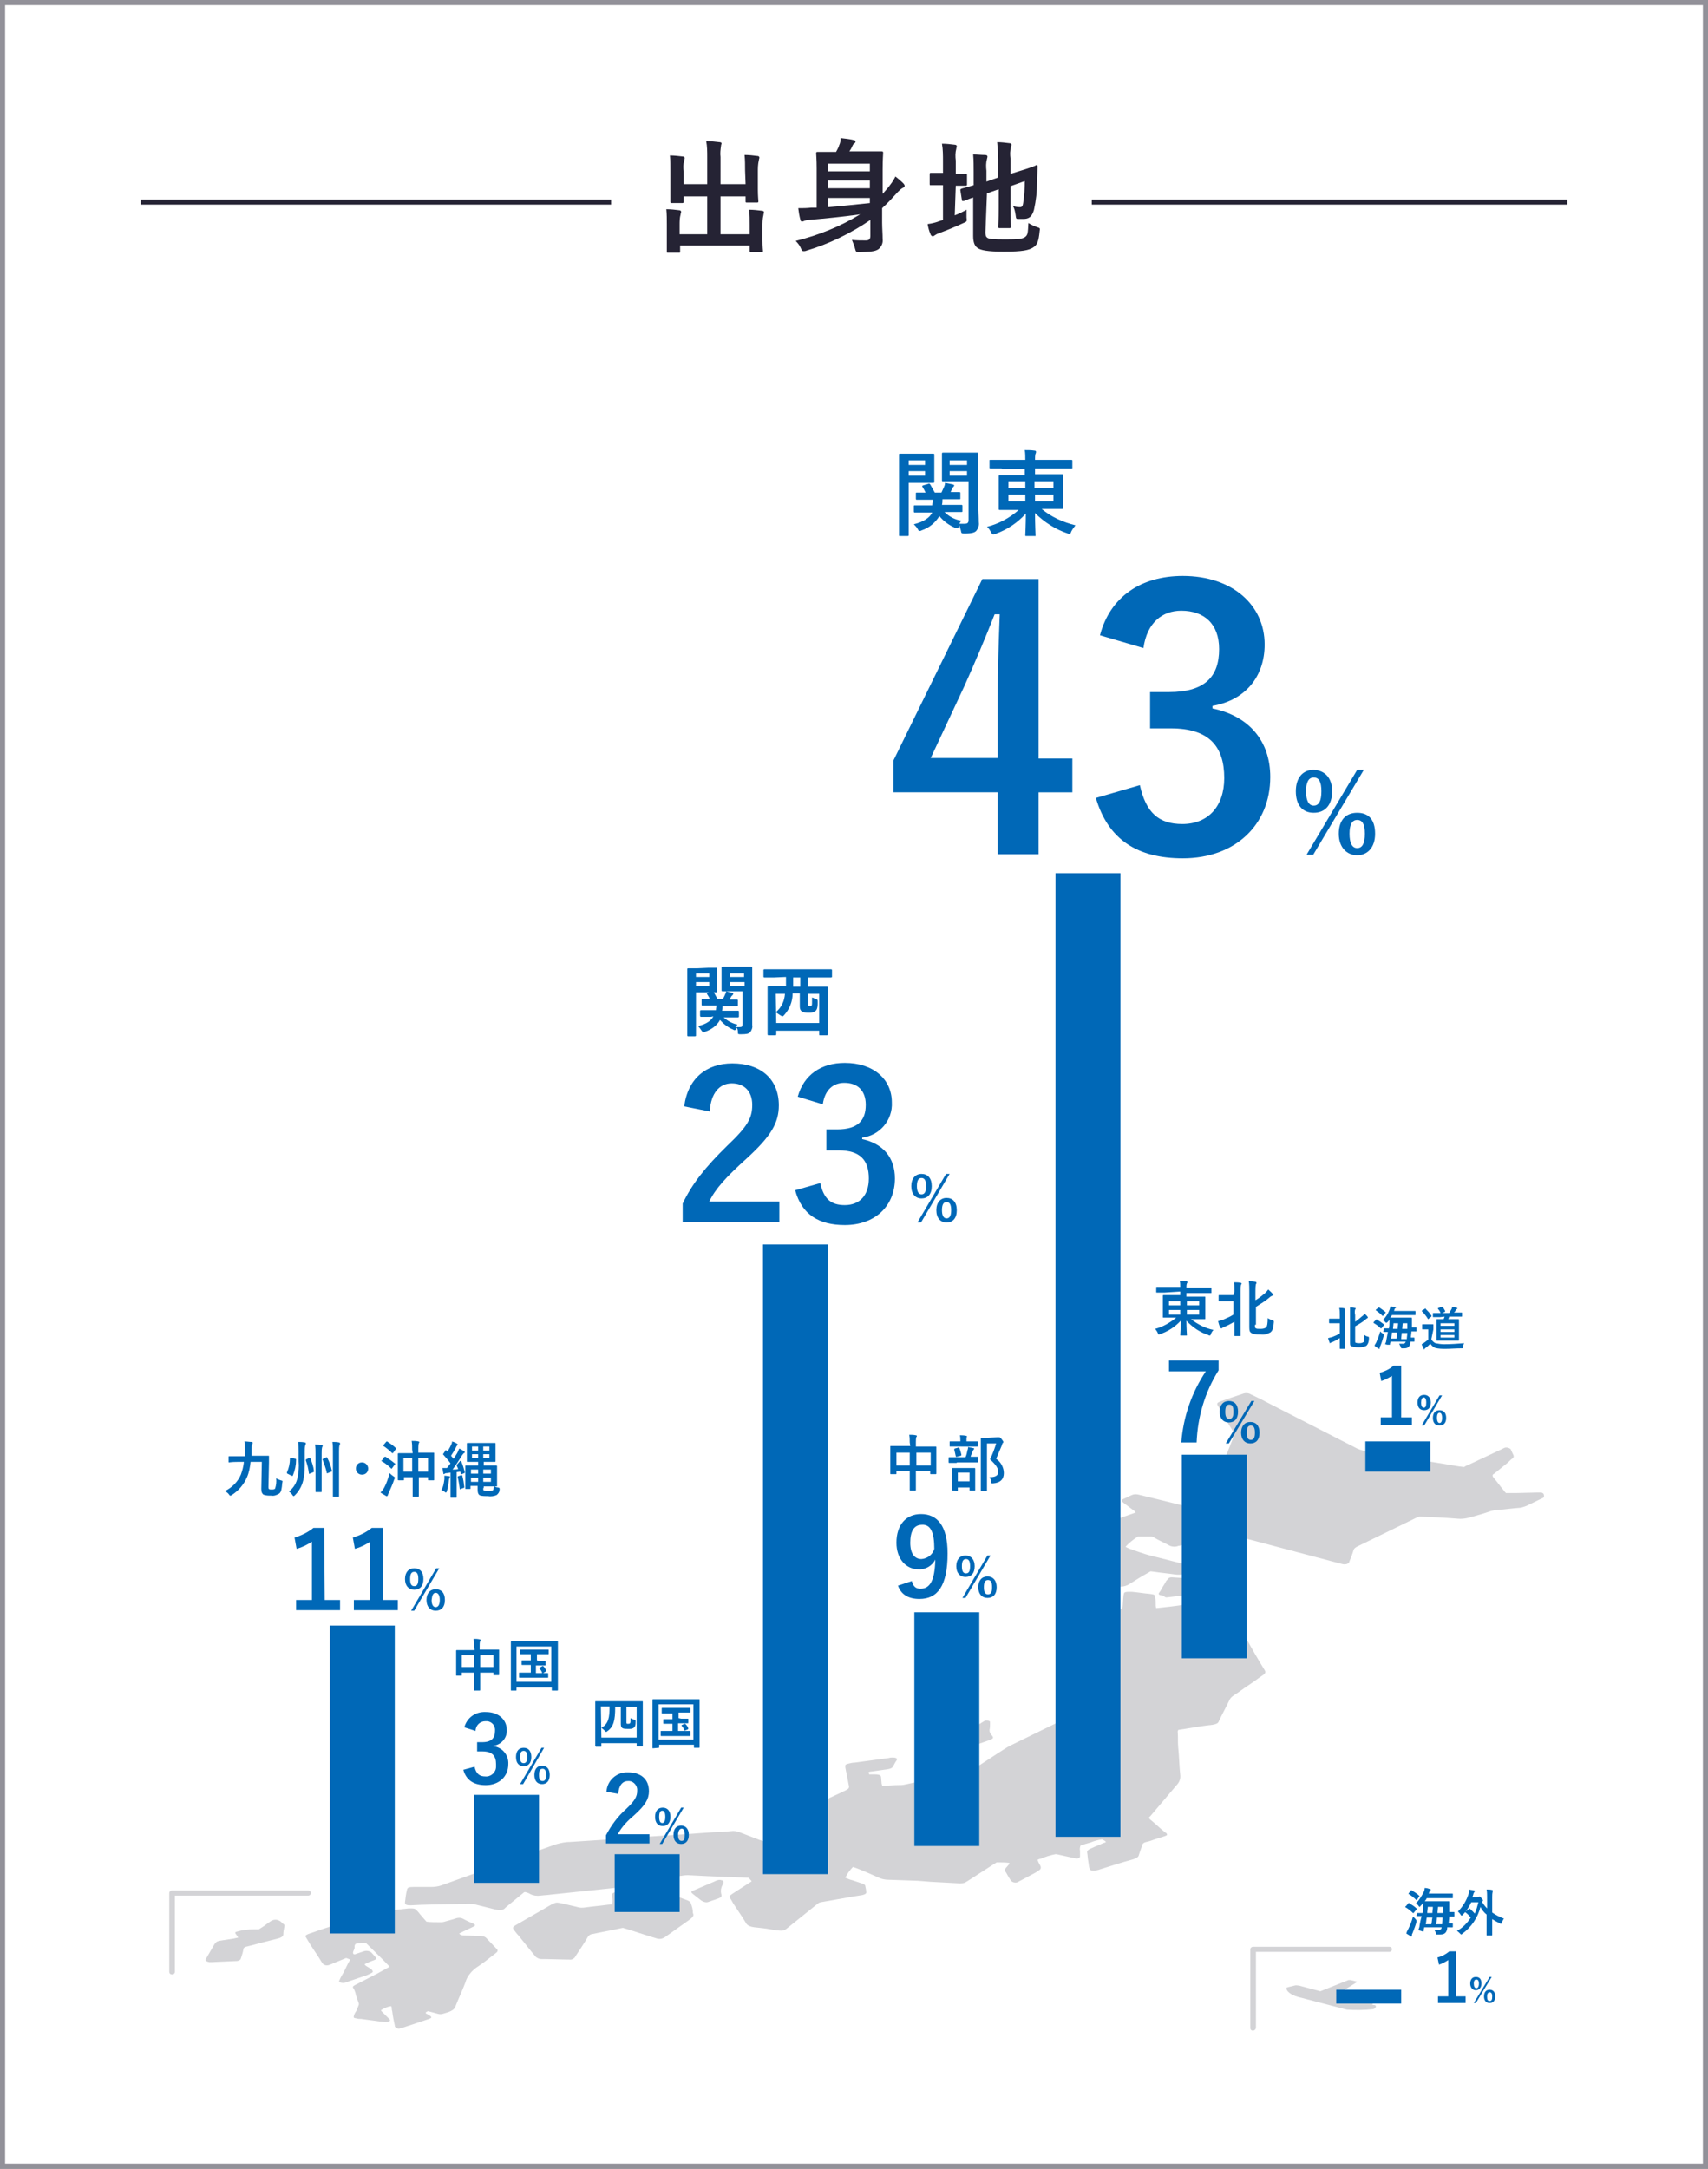 <?xml version="1.0" encoding="utf-8"?>
<!-- Generator: Adobe Illustrator 26.0.3, SVG Export Plug-In . SVG Version: 6.00 Build 0)  -->
<svg version="1.1" id="レイヤー_1" xmlns="http://www.w3.org/2000/svg" xmlns:xlink="http://www.w3.org/1999/xlink" x="0px"
	 y="0px" viewBox="0 0 334 424" style="enable-background:new 0 0 334 424;" xml:space="preserve">
<rect x="0" y="0" width="334" height="424" fill="#808080" stroke="none"/>
<style type="text/css">
	.st0{fill:#FFFFFF;stroke:#929199;stroke-miterlimit:10;}
	.st1{fill-rule:evenodd;clip-rule:evenodd;fill:#D3D3D6;}
	.st2{fill:#D3D3D6;}
	.st3{fill:#0068B7;}
	.st4{fill:none;stroke:#252334;stroke-miterlimit:10;}
	.st5{fill:#FFFFFF;}
	.st6{fill:#252334;}
</style>
<g id="レイヤー_2_00000176756584860891462270000010402315050307403696_">
	<g id="要素">
		<rect x="0.5" y="0.5" class="st0" width="333" height="423"/>
		<path class="st1" d="M243.8,320.5c-0.3-0.4-0.7-0.8-1.2-1c-1.4-0.6-2.7-1.3-4-1.9c-0.4-0.2-0.7-0.4-0.6-0.7
			c0.2-1.5,0.3-3.1,0.4-4.7c0.1-0.9,0.1-1.7,0.2-2.6c0-0.3-0.2-0.4-0.8-0.5l-0.9-0.1l-5.6-0.5l-1.6-0.1c-0.9-0.1-1.1,0-1.4,0.4
			c-0.1,0.1-0.1,0.2-0.2,0.2c-0.4,0.8-0.7,1.1-1.1,1.9c-0.1,0.2-0.3,0.4-0.4,0.6s0.2,0.4,0.6,0.4s0.5,0.4,0.9,0.4l2.6-0.3l1.1-0.1
			c0.1,0.3-0.1,0.6-0.1,0.9s0,0.6,0,0.9c-1.8,0.3-3.7,0.5-5.6,0.7c0-0.1-0.1-0.3-0.1-0.4c0-0.6,0-1.2-0.1-1.8c0-0.4-0.2-0.5-1.1-0.6
			c-1.2-0.1-2.3-0.3-3.5-0.4l-0.7,0c-0.4,0-0.8,0.1-0.8,0.3c0,0.1-0.1,0.3-0.1,0.4c-0.1,0.8-0.1,1.7-0.2,2.5c0,0.1-0.1,0.2-0.1,0.2
			l-1.7,0.3c-1.1,0.2-2.3,0.4-3.4,0.7c-0.8,0.1-0.9,0.3-0.8,0.7s0.1,0.4,0.2,0.6c0.1,0.4,0.2,0.9,0.3,1.3s0.2,0.7,0.3,1.1
			c0,0.1,0,0.3-0.1,0.4c-0.1,0.2-0.3,0.3-0.5,0.5c-0.5,0.4-1,0.9-1.5,1.3s-0.4,0.6,0.1,0.9c1,0.7,1.9,1.4,2.9,2l0.6,0.4
			c-0.4,0.5-0.7,1.1-1.1,1.6c-2.3,3.1-4.6,6.2-6.9,9.4c-0.4,0.5-0.9,0.9-1.5,1.2c-2.9,1.4-5.7,2.8-8.6,4.2c-0.3,0.2-0.6,0.3-0.9,0.5
			c-2.1,1.3-4.1,2.7-6.2,4c-0.4,0.3-0.9,0.5-1.5,0.6l-12.2,2.6c-0.4,0.1-0.9,0.1-1.3,0.1c-0.8,0-1.6,0.1-2.3,0.1h-0.8
			c0-0.2-0.1-0.3-0.1-0.4l-0.1-1.2c0-0.4-0.3-0.6-1.2-0.6l-1.1,0c-0.3-0.5-0.2-0.5,0.7-0.6l2.8-0.4c0.6-0.1,0.9-0.2,1.1-0.5
			s0.4-0.8,0.7-1.2c0.1-0.1,0.1-0.2,0.1-0.3c0-0.2-0.4-0.3-0.8-0.3c-0.3,0-0.5,0-0.8,0.1l-6.7,0.9c-0.4,0-0.8,0.1-1.2,0.2
			s-0.6,0.2-0.6,0.4c0,0.1,0,0.2,0,0.3c0.1,0.4,0.1,0.7,0.2,1c0.2,0.9,0.3,1.7,0.5,2.6c0.1,0.4,0,0.6-0.6,0.9
			c-1.4,0.7-2.8,1.3-4.2,2c-1.9,0.9-3.7,1.8-5.6,2.7c-0.6,0.3-0.8,0.6-0.8,0.9c0.1,0.6,0,1.2,0,1.7v1.1c-0.9,0.4-4.5,1.5-5.4,1.6
			l-0.9-0.3c-1.3-0.5-2.6-1-3.9-1.5c-0.5-0.2-1.1-0.3-1.7-0.2c-1.1,0.1-2.2,0.2-3.3,0.2l-7.2,0.5l-7.7,0.5l-7,0.5l-6.1,0.4
			c-1,0-2,0.2-3,0.5l-22.3,8c-0.6,0.2-1.3,0.3-1.9,0.3c-1.2,0-2.3,0-3.5,0c-0.9,0-1.2,0.1-1.3,0.5c-0.2,0.8-0.3,1.6-0.4,2.5
			c0,0.1,0,0.1,0,0.2c0.1,0.3,0.4,0.4,1.1,0.4l2-0.1c3-0.1,6-0.1,9.1-0.2c0.6,0,1.2,0,1.8,0.2c1.2,0.3,2.4,0.6,3.6,0.9
			c0.2,0,0.4,0.1,0.6,0.1c0.4,0.1,0.9,0,1.2-0.2c0.1-0.1,0.2-0.2,0.3-0.3l3.4-2.8c0.1-0.1,0.2-0.2,0.4-0.2c0.4,0.1,0.7,0.2,1,0.4
			c0.6,0.3,1.3,0.4,2,0.3c0.7-0.1,1.4-0.1,2-0.2l15.3-1.6c1-0.1,2-0.3,2.9-0.5c2.3-0.5,4.6-1,6.9-1.5c0.6-0.1,1.1-0.2,1.7-0.2l4,0.2
			l4.9,0.2l3,0.1c0.2,0.2,0.4,0.5,0.6,0.7l-2.8,1.8c-0.4,0.3-0.8,0.5-1.2,0.8s-0.4,0.4-0.3,0.6c0.4,0.5,0.6,1.1,1,1.6
			c0.7,1.1,1.5,2.2,2.2,3.4c0.2,0.4,0.8,0.7,1.7,0.8s2.1,0.2,3.1,0.4l1.2,0.2c1.2,0.1,1.4,0.1,2-0.4l0.5-0.4l5.1-4.1
			c0.9-0.7,0.5-0.5,2.1-0.8l5.1-0.9l1.9-0.3c0.5-0.1,0.8-0.3,0.8-0.5c0-0.4-0.1-0.9-0.2-1.3c0-0.2-0.3-0.4-0.7-0.5l-1.8-0.6
			c-0.5-0.1-0.9-0.3-1.4-0.5c0.4-0.8,0.9-1.5,1.5-2.1l0.6,0.2c1.6,0.6,3.1,1.3,4.7,2c0.5,0.2,1.1,0.3,1.6,0.3l5.8,0.2l2.5,0.2
			l5.6,0.3c0.4,0,0.9,0,1.2-0.2c0.2-0.1,0.3-0.2,0.5-0.3l4.8-3.1l0.8-0.5c0.8,0,1.7,0,2.5,0.1c0,0.1-0.1,0.2-0.1,0.3
			c-0.2,0.2-0.4,0.5-0.6,0.7s-0.3,0.5-0.1,0.7s0.4,0.7,0.6,1c0.2,0.3,0.3,0.5,0.5,0.8c0.4,0.4,1.1,0.5,1.6,0.1l0.4-0.2l2.8-1.5
			c0.2-0.1,0.4-0.3,0.6-0.4c0.4-0.2,0.5-0.5,0.4-0.8s-0.4-0.7-0.5-1c0-0.1-0.1-0.2-0.1-0.3c0.2-0.1,0.4-0.2,0.6-0.2
			c0.9-0.4,1.9-0.7,2.9-0.9c0.1,0,0.1,0,0.2,0l2.7,0.6c0.3,0.1,0.6,0.1,0.9,0.2c0.5,0.1,0.9,0,1-0.3c0-0.1,0-0.2,0-0.3
			c0-0.3,0-0.6,0-0.9c-0.1-0.3,0-0.7,0.1-1c0.6-0.2,1.3-0.4,2-0.6c0.7-0.3,1.5-0.5,2.2-0.6l0.4,0.2l0.4,0.3
			c-0.2,0.1-0.3,0.2-0.5,0.2c-0.8,0.4-1.7,0.7-2.5,1.1c-0.5,0.2-0.8,0.5-0.7,0.8c0.1,0.5,0.1,1.1,0.2,1.6s0.1,1.1,0.3,1.6
			c0.1,0.3,0.6,0.4,1.2,0.3c0.2-0.1,0.5-0.1,0.7-0.2c2.2-0.7,4.4-1.4,6.6-2c0.6-0.2,1-0.4,1.1-0.8c0.2-0.7,0.5-1.4,0.7-2.1
			c0.1-0.2,0.3-0.4,0.8-0.5s1.1-0.3,1.6-0.5l1.9-0.6c0.6-0.2,0.6-0.3,0.4-0.6l-0.3-0.2c-1-0.8-1.9-1.7-2.9-2.5
			c-0.2-0.2-0.3-0.4-0.1-0.5c0.1-0.1,0.2-0.2,0.2-0.2c1.7-2,3.3-3.9,5-5.9c0.6-0.6,0.9-1.3,0.8-2.1c-0.2-1.8-0.2-3.6-0.4-5.4
			c-0.1-1,0-2.1-0.1-3.1c0-0.1,0.1-0.2,0.1-0.3l1.3-0.2c1.8-0.3,3.6-0.6,5.4-0.8c0.7-0.1,1.1-0.3,1.2-0.6c0.7-1.5,1.5-2.9,2.2-4.4
			c0.2-0.3,0.4-0.5,0.7-0.7c1.1-0.7,2.1-1.5,3.2-2.2c0.9-0.6,1.8-1.3,2.7-1.9c0.4-0.3,0.4-0.6,0.2-0.9
			C246,324.4,244.9,322.5,243.8,320.5z"/>
		<path class="st1" d="M301.4,291.8c-0.3,0-0.6,0-0.9,0l-4.1,0.1c-0.6,0-1.3,0-1.9,0c-0.2-0.2-0.4-0.4-0.5-0.6
			c-0.7-0.8-1.3-1.7-2-2.5c-0.2-0.3-0.2-0.5,0.2-0.7c0.9-0.7,1.8-1.5,2.7-2.2c0.3-0.3,0.6-0.6,0.9-0.8c0.2-0.1,0.2-0.3,0.2-0.5
			c-0.2-0.4-0.4-0.9-0.6-1.3v0c-0.4-0.3-0.9-0.4-1.3-0.2c-0.2,0.1-0.4,0.2-0.6,0.3l-6.4,3c-0.3,0.1-0.5,0.2-0.8,0.4
			c-0.3,0-0.6-0.1-0.9-0.1c-5.9-1-11.9-1.9-17.9-2.9c-0.7-0.1-1.4-0.3-2.1-0.6l-16.8-8.6c-1.3-0.7-2.7-1.4-4-2
			c-0.5-0.3-1.1-0.3-1.6-0.1c-1.5,0.5-3,1-4.4,1.5c-0.5,0.2-0.7,0.4-0.5,0.7c0.3,0.5,0.6,1.1,0.9,1.7c0.7,1.1,1.4,2.3,2.1,3.4
			c0.1,0.2,0.2,0.4,0.2,0.6c-0.1,0.4-0.2,0.9-0.4,1.3c-0.6,1.6-1.3,3.2-1.9,4.8c-0.2,0.3-0.4,0.6-0.8,0.7c-1,0.5-2,0.9-3.1,1.4
			c-0.4,0.2-0.7,0.4-0.6,0.7c0.2,1.2,0.4,2.4,0.7,3.5c0,0.1,0,0.1,0,0.2c0.1,0.2-0.1,0.4-0.6,0.6c-0.7,0.2-1.4,0.5-2.1,0.7
			c-0.2,0.1-0.4,0.1-0.6,0.1l-0.7-0.1l-6.1-1.5l-2.5-0.6c-0.4-0.1-0.9-0.1-1.3,0.1c-0.5,0.2-1,0.5-1.5,0.7s-0.6,0.4-0.1,0.8l2,1.5
			c0.1,0.1,0.3,0.2,0.4,0.4l-4,1.4c-1.6,0.5-3.2,1.1-4.8,1.6c-0.5,0.2-0.9,0.4-1,0.7c-0.1,0.2-0.2,0.5-0.3,0.7
			c-0.3,0.6-0.5,1.2-0.8,1.9c-0.1,0.3-0.1,0.5,0.3,0.8s0.6,0.4,0.9,0.6l3.2,2.1c0.2,0.1,0.3,0.3,0.2,0.5c-0.2,0.5-0.4,1.1-0.6,1.6
			c0,0.2-0.1,0.3-0.1,0.5c0,0.6,0.1,1.2,0.1,1.8c0,0.5,0.5,0.5,1.3,0.5h0.3c0.8-0.1,1.5-0.2,2.3-0.2c0.7,0,1.3-0.2,1.9-0.6
			c1.1-0.7,2.2-1.4,3.3-2c0.2-0.1,0.5-0.3,0.7-0.4l0.8,0.1c1.3,0.2,2.6,0.3,3.9,0.5c0.7,0.1,1.4,0.1,2-0.2c0.4-0.1,0.7-0.3,1.1-0.4
			l0.7-0.2c0.6-0.2,0.6-0.5-0.1-0.7l-0.6-0.2l-6.7-1.7c-1.4-0.3-2.9-0.8-4.3-1.3c-0.6-0.2-1.2-0.4-1.7-0.7c0.7-0.8,1.5-1.4,2.4-2
			h2.4c0.3,0,0.6,0,0.8,0.2l0.9,0.5l1.8,0.9c0.6,0.4,1.4,0.5,2.1,0.2h0.1l5.3-1.3l4.3-1l1.6,0.4l20,5.3c0.3,0.1,0.5,0.1,0.8,0.2
			c0.4,0.1,0.9,0,1.2-0.3c0-0.1,0.1-0.2,0.1-0.3c0.3-0.7,0.6-1.5,0.8-2.2c0.1-0.3,0.4-0.5,0.8-0.7l11.3-5.5c0.2-0.1,0.5-0.2,0.8-0.3
			c2.5,0.1,4.9,0.2,7.3,0.4c0.8,0.1,1.6,0,2.4-0.2c1.4-0.4,2.9-0.8,4.3-1.3c0.4-0.1,0.8-0.2,1.3-0.2c1.3-0.1,2.6-0.3,4-0.4
			c0.5,0,1.1-0.2,1.6-0.4l3.1-1.5c0.1,0,0.2-0.1,0.3-0.2C302,292.1,301.8,291.9,301.4,291.8z"/>
		<path class="st1" d="M135.1,372.1c-0.1-0.3-0.4-0.5-1-0.7l-1.9-0.7c-1.2-0.5-2.5-0.9-3.7-1.4c-0.5-0.2-1.1-0.3-1.6-0.2
			c-0.2,0-0.4,0-0.6,0.1l-4.9,0.6c-0.3,0-0.6,0.1-0.9,0.1c-0.5,0.1-0.8,0.2-0.8,0.5c0,0.2,0,0.3,0,0.5c0.1,0.5,0.1,0.9,0,1.4l-1,0.1
			c-1.4,0.2-2.8,0.3-4.2,0.5c-0.6,0.1-1.1,0.1-1.7-0.1l-3-0.7c-1-0.2-1.1-0.2-1.8,0.2h-0.1l-4.5,2.6c-0.9,0.5-1.7,1-2.6,1.5
			c-0.5,0.3-0.6,0.5-0.3,0.9s0.6,0.8,0.9,1.1c0.8,1,1.6,2,2.4,3l1,1.2c0.3,0.2,0.6,0.4,1,0.4h0.7l4.3,0.1h0.5
			c0.4,0.1,0.8-0.1,1.1-0.4l0.3-0.5c0.8-1.2,1.6-2.4,2.3-3.6c0.2-0.3,0.6-0.5,0.9-0.5c1.8-0.4,3.6-0.7,5.4-1.1l0.5-0.1l1,0.3
			l4.7,1.5c0.3,0.1,0.7,0.2,1,0.3c0.4,0.1,0.8,0.1,1.2-0.1c0.2-0.1,0.4-0.2,0.5-0.3l4.5-3.2l0.4-0.3c0.5-0.4,0.6-0.7,0.4-1.1
			C135.5,373.2,135.3,372.7,135.1,372.1z"/>
		<path class="st1" d="M189.1,339.9c-0.1,0.2-0.3,0.4-0.4,0.7c-0.1,0.2-0.2,0.4-0.2,0.6c0,0.2,0.4,0.4,0.8,0.4c0.2,0,0.4,0,0.5-0.1
			c1.1-0.4,2.3-0.8,3.4-1.2s1.2-0.5,0.7-1.1c-0.3-0.3-0.4-0.6-0.4-1c0.1-0.4,0.1-0.8,0.1-1.2c0-0.1,0-0.2,0-0.4
			c-0.1-0.2-0.7-0.3-1-0.2c-0.2,0.1-0.3,0.2-0.5,0.3l-3.1,1.9l-0.5,0.3c-0.3,0.2-0.3,0.4,0,0.6L189.1,339.9z"/>
		<path class="st1" d="M138.6,371.8c0.4-0.1,0.8-0.3,1.2-0.4c1.4-0.5,1.4-0.5,1.2-1.3c-0.1-0.5,0-1.1,0.3-1.6
			c0.1-0.2,0.2-0.3,0.2-0.5c0-0.2-0.1-0.4-0.4-0.4c-0.3-0.1-0.5-0.1-0.8,0c-0.2,0.1-0.4,0.1-0.5,0.2l-4.2,1.8
			c-0.5,0.2-0.5,0.3-0.2,0.6l1.4,1.1c0.1,0.1,0.3,0.2,0.4,0.3C137.7,371.9,138.2,372,138.6,371.8z"/>
		<path class="st1" d="M95.1,378.9c-0.2-0.2-0.5-0.4-1.1-0.4c-1,0-2.1-0.1-3.1-0.1c-0.6,0-0.9-0.1-1.1-0.4l0.8-0.4l1.9-0.9
			c0.5-0.2,0.5-0.4,0.1-0.6c-0.7-0.3-1.4-0.6-2.1-1c-0.4-0.2-0.8-0.2-1.2-0.1l-0.6,0.2l-1.8,0.5c-0.3,0.1-0.6,0.1-0.8,0.1
			c-0.9,0-1.8,0-2.7-0.1l-1.3-1.5c-0.2-0.3-0.4-0.5-0.7-0.8s-0.5-0.3-1.1-0.3c-0.1,0-0.3,0-0.4,0l-5.4,0.6c-0.9,0.1-1.7,0.3-2.5,0.5
			c-2.9,1-5.8,1.9-8.8,2.9l-2.9,1c-0.5,0.2-0.7,0.4-0.5,0.6c0.3,0.5,0.6,1,0.9,1.5c0.7,1.1,1.5,2.2,2.2,3.4c0.1,0.1,0.2,0.3,0.3,0.4
			c0.4,0.3,0.9,0.3,1.3,0.1c0.2-0.1,0.4-0.1,0.5-0.2l2.2-0.9l0.5-0.2l0.8,0.3l0,0c-0.4,0.6-0.7,1.3-1,1.9l-0.3,0.6
			c-0.3,0.5-0.6,1-0.8,1.5c-0.1,0.2-0.2,0.4,0.2,0.5c0.4,0.1,0.8,0.1,1.2-0.1c1.2-0.4,2.3-0.8,3.5-1.2c0.4-0.1,0.8-0.3,1.2-0.5
			s0.5-0.3,0.3-0.6s-0.5-0.4-0.8-0.6s-0.6-0.3-0.7-0.6c0.6-0.3,1.3-0.6,1.9-0.8c0.3-0.1,0.5-0.3,0.3-0.5s-0.6-0.7-0.9-1
			c-0.4-0.3-1-0.4-1.5-0.2l-1.5,0.5c-0.2,0.1-0.3,0.1-0.5,0c-0.2-0.3,0.1-0.7,0.2-1s-0.1-0.7,0.3-1c0.7-0.1,1.3-0.2,2-0.1
			c1.5,1.5,3.1,3,4.6,4.6l-0.9,0.5c-0.9,0.5-1.8,1-2.8,1.5l-3.1,1.6c-0.4,0.2-0.5,0.4-0.3,0.6c0.2,0.3,0.3,0.6,0.4,0.9
			c0.1,0.6,0.4,1.3,0.6,1.9c0.1,0.2,0.1,0.4,0,0.6c-0.1,0.3-0.3,0.7-0.4,1c-0.2,0.3-0.4,0.6-0.5,1s0,0.4,0.5,0.5
			c0.3,0.1,0.6,0.1,0.9,0.1l3.7,0.5c0.4,0,0.8,0.1,1.1,0.1c0.7,0,1-0.2,0.8-0.5l-0.1-0.1c-0.5-0.5-0.9-0.9-1.4-1.4
			c-0.1-0.1-0.2-0.2-0.2-0.3c0.6-0.4,1.3-0.7,2-0.8c0,0.1,0.1,0.2,0.1,0.3c0,0.2,0,0.5,0.1,0.7c0.1,0.9,0.3,1.9,0.5,2.8
			c0,0.1,0,0.2,0.1,0.3c0.3,0.3,0.7,0.4,1.1,0.2c0.2-0.1,0.5-0.1,0.7-0.2l4.8-1.6c0.5-0.2,0.6-0.3,0.2-0.6s-0.5-0.3-0.7-0.4
			s-0.3-0.3,0.3-0.5l0.8,0.2l1.1,0.3c0.3,0.1,0.7,0.1,1,0c1.1-0.3,2.1-0.6,2.4-1.3c0.7-1.8,1.6-3.6,2.2-5.4c0.4-0.9,1.1-1.7,1.9-2.3
			c1.4-0.9,2.6-1.9,3.9-2.9c0.3-0.2,0.4-0.5,0.2-0.7L95.1,378.9z"/>
		<path class="st2" d="M253.1,388.2c0.3-0.1,0.7-0.1,1.7,0.2l3.4,0.9l5.5-2.2c0.1,0,0.3,0,0.4,0l1.2,0.3c0.1,0,0.1,0.1-0.1,0.2
			l-4,2.5l4.6,1.2l3-1.6c0.1,0,0.2,0,0.3,0l0.9,0.2c0.1,0,0.1,0.1,0,0.2l-1.7,1.8l0.5,0.1c0.5,0.1,0.2,0.7-0.3,0.8
			c-1.7,0.2-3.4,0.2-5.1,0.1l-9.6-2.5c-1.4-0.4-2.4-1.2-2.2-1.8C251.8,388.5,252.7,388.3,253.1,388.2z"/>
		<path class="st2" d="M245,397c-0.3,0-0.5-0.2-0.5-0.5c0,0,0,0,0,0v-15.4c0-0.3,0.3-0.5,0.5-0.5h26.7c0.3,0,0.5,0.2,0.5,0.5
			c0,0.3-0.3,0.5-0.5,0.5c0,0,0,0,0,0h-26.1v14.9C245.5,396.8,245.3,397,245,397C245,397,245,397,245,397z"/>
		<path class="st1" d="M54.6,375.5c-0.5-0.3-1.1-0.2-1.5,0c-0.5,0.3-0.9,0.6-1.4,1l-1.1,0.7h-1.1c-1,0-2,0.1-3,0.4
			c-0.5,0.1-0.6,0.2-0.4,0.5c0.1,0.1,0.2,0.2,0.2,0.3l0.3,0.4l-0.9,0.2l-2.6,0.4c-0.5,0.1-0.8,0.2-0.9,0.4c0,0.1-0.1,0.2-0.2,0.2
			l-1.4,2.4c-0.1,0.2-0.3,0.5-0.4,0.7c-0.1,0.2,0.2,0.4,0.7,0.5c0.2,0,0.4,0,0.6,0l4.5-0.2c0.7,0,1-0.2,1.1-0.5
			c0.2-0.6,0.4-1.2,0.5-1.8c0-0.3,0.3-0.5,0.9-0.6c1.9-0.5,3.8-1,5.8-1.5c0.8-0.2,1.1-0.5,1.1-0.8c0-0.5,0.1-1,0.2-1.5
			c0.1-0.3,0-0.5-0.4-0.7C55,375.7,54.8,375.6,54.6,375.5z"/>
		<path class="st2" d="M33.6,386c-0.3,0-0.5-0.2-0.5-0.5c0,0,0,0,0,0v-15.4c0-0.3,0.3-0.5,0.5-0.5h26.7c0.3,0,0.5,0.2,0.5,0.5
			c0,0.3-0.3,0.5-0.5,0.5c0,0,0,0,0,0H34.2v14.9C34.2,385.8,33.9,386.1,33.6,386C33.6,386.1,33.6,386,33.6,386z"/>
		<rect x="261.3" y="389" class="st3" width="12.7" height="2.7"/>
		<rect x="64.5" y="317.8" class="st3" width="12.7" height="60.2"/>
		<rect x="120.2" y="362.5" class="st3" width="12.7" height="11.3"/>
		<rect x="92.7" y="350.9" class="st3" width="12.7" height="17.2"/>
		<rect x="149.2" y="243.3" class="st3" width="12.7" height="123.1"/>
		<rect x="178.8" y="315.2" class="st3" width="12.7" height="45.7"/>
		<rect x="206.4" y="170.7" class="st3" width="12.7" height="188.4"/>
		<rect x="231.1" y="284.4" class="st3" width="12.7" height="39.8"/>
		<rect x="267" y="281.8" class="st3" width="12.7" height="5.9"/>
		<path class="st3" d="M274,277.1h2.1v1.5H270v-1.5h2.2V269c-0.7,0.4-1.4,0.8-2.1,1l-0.3-1.6c1-0.3,1.9-0.7,2.7-1.4h1.5V277.1z"/>
		<path class="st3" d="M279.8,274.2c0,1-0.5,1.5-1.3,1.5s-1.3-0.5-1.3-1.5s0.5-1.5,1.3-1.5S279.8,273.3,279.8,274.2z M277.9,274.2
			c0,0.7,0.2,1,0.5,1c0.4,0,0.5-0.3,0.5-1s-0.2-1-0.5-1S277.9,273.6,277.9,274.2z M278.5,278.7H278l3.5-5.9h0.5L278.5,278.7z
			 M282.8,277.2c0,1-0.5,1.5-1.3,1.5s-1.3-0.5-1.3-1.5s0.5-1.5,1.3-1.5S282.8,276.2,282.8,277.2L282.8,277.2z M281,277.2
			c0,0.6,0.2,1,0.5,1s0.5-0.3,0.5-1s-0.2-1-0.5-1S281,276.5,281,277.2L281,277.2z"/>
		<path class="st3" d="M262,257.1c0-0.5,0-0.9-0.1-1.4c0.4,0,0.7,0,1,0.1c0.1,0,0.1,0.1,0.1,0.1c0,0.1,0,0.1,0,0.2c0,0.3,0,0.7,0,1
			v5c0,1,0,1.5,0,1.5s0,0.1-0.1,0.1h-0.8c-0.1,0-0.1,0-0.1-0.1s0-0.5,0-1.5v-0.5c-0.5,0.3-1,0.6-1.5,0.8c-0.1,0-0.2,0.1-0.3,0.1
			c0,0-0.1,0.1-0.1,0.1s-0.1,0-0.1-0.1c-0.1-0.3-0.2-0.6-0.3-0.9c0.3-0.1,0.5-0.1,0.8-0.2c0.5-0.2,1-0.4,1.5-0.7v-2h-0.9
			c-0.8,0-1.1,0-1.1,0s-0.1,0-0.1-0.1v-0.7c0-0.1,0-0.1,0.1-0.1h2V257.1z M265,262c0,0.4,0,0.5,0.1,0.5s0.2,0.1,0.6,0.1
			c0.3,0,0.6,0,0.9-0.2c0.2-0.1,0.2-0.6,0.2-1.4c0.2,0.1,0.4,0.3,0.7,0.3c0.2,0.1,0.2,0.1,0.2,0.3c0,0.9-0.3,1.3-0.5,1.5
			c-0.4,0.2-0.9,0.3-1.4,0.3c-0.9,0-1.2-0.1-1.5-0.2s-0.3-0.3-0.3-0.8v-5.3c0-0.5,0-1,0-1.5c0.3,0,0.6,0,0.9,0.1
			c0.1,0,0.2,0,0.2,0.1c0,0.1,0,0.1-0.1,0.2c-0.1,0.3-0.1,0.7,0,1.1v1.3c0.5-0.3,0.9-0.7,1.4-1.1c0.2-0.1,0.3-0.3,0.4-0.5
			c0.2,0.2,0.5,0.4,0.6,0.6c0,0,0.1,0.1,0.1,0.2c0,0-0.1,0.1-0.1,0.1c-0.2,0.1-0.3,0.2-0.4,0.3c-0.6,0.5-1.3,0.9-2,1.3L265,262z"/>
		<path class="st3" d="M269.1,258c0.1-0.1,0.1-0.1,0.2,0c0.5,0.3,0.9,0.6,1.3,0.9c0.1,0.1,0.1,0.1,0,0.2l-0.4,0.5
			c0,0.1-0.1,0.1-0.1,0.1s0,0-0.1,0c-0.4-0.4-0.8-0.7-1.3-1c0,0-0.1,0-0.1-0.1c0,0,0-0.1,0-0.1L269.1,258z M269.1,262.5
			c0.3-0.7,0.6-1.4,0.8-2.2c0.2,0.2,0.3,0.3,0.5,0.4c0.2,0.1,0.2,0.2,0.2,0.4c-0.2,0.7-0.4,1.4-0.7,2.1c-0.1,0.1-0.1,0.2-0.1,0.4
			c0,0.1,0,0.1-0.1,0.1c-0.1,0-0.1,0-0.2-0.1c-0.2-0.1-0.5-0.3-0.7-0.5C268.8,263,268.9,262.8,269.1,262.5L269.1,262.5z
			 M269.5,255.7c0.1-0.1,0.1-0.1,0.2-0.1c0.4,0.3,0.9,0.6,1.2,0.9c0.1,0,0.1,0.1,0,0.2l-0.4,0.5c-0.1,0.1-0.1,0.1-0.2,0
			c-0.4-0.4-0.8-0.7-1.2-1c-0.1,0-0.1-0.1,0-0.2L269.5,255.7z M270.6,259.8c0-0.1,0-0.1,0.1-0.1h0.9c0.1-0.4,0.1-0.8,0.1-1.1
			c0-0.2,0-0.4,0-0.6c-0.1,0.2-0.3,0.4-0.4,0.5s-0.1,0.1-0.2,0.1s-0.1,0-0.2-0.1c-0.1-0.2-0.3-0.3-0.5-0.4c0.6-0.6,1-1.2,1.3-2
			c0.1-0.2,0.1-0.4,0.2-0.7c0.3,0,0.7,0.1,0.9,0.1s0.2,0.1,0.2,0.1s0,0.1-0.1,0.1c-0.1,0.1-0.2,0.2-0.2,0.3c0,0.1-0.1,0.2-0.1,0.3
			h4.1c0.1,0,0.1,0,0.1,0.1v0.6c0,0.1,0,0.1-0.1,0.1s-0.4,0-1.2,0h-3.3c-0.1,0.2-0.2,0.4-0.4,0.5c0.1,0,0.3,0,1.1,0h2
			c0.8,0,1.1,0,1.1,0s0.1,0,0.1,0.1c0,0.2,0,0.5,0,0.8l0,1h0.8c0.1,0,0.1,0,0.1,0.1v0.6c0,0.1,0,0.1-0.1,0.1H276
			c0,0.4-0.1,0.8-0.1,1.2c0.4,0,0.6,0,0.6,0s0.1,0,0.1,0.1v0.6c0,0.1,0,0.1-0.1,0.1h-0.7v0.2c-0.1,0.7-0.4,1.1-1.2,1.1h-0.5
			c-0.1,0-0.1,0-0.2-0.3c-0.1-0.2-0.2-0.4-0.3-0.6c0.3,0,0.6,0,0.8,0c0.2,0,0.4-0.1,0.5-0.4h-3c0,0.2-0.1,0.3-0.1,0.5s0,0.1-0.1,0.1
			h-0.4c-0.5-0.1-0.5-0.1-0.4-0.2c0.1-0.2,0.2-0.5,0.2-0.7c0.1-0.5,0.2-1,0.3-1.6h-0.8c-0.1,0-0.1,0-0.1-0.1L270.6,259.8z
			 M273.1,261.7c0.1-0.4,0.1-0.8,0.1-1.2h-1c0,0.4-0.1,0.8-0.2,1.2H273.1z M272.5,258.7c0,0.4-0.1,0.7-0.1,1.1h0.9
			c0-0.4,0.1-0.7,0.1-1.1H272.5z M274.1,260.6c0,0.4-0.1,0.8-0.1,1.2h1.1c0-0.4,0.1-0.8,0.1-1.2H274.1z M274.3,258.7l-0.1,1.1h1
			c0-0.4,0-0.8,0-1.1H274.3z"/>
		<path class="st3" d="M279.9,261.8c0.1,0.3,0.4,0.6,0.8,0.8c0.5,0.1,1.1,0.2,1.7,0.2c1.3,0,2.6-0.1,3.9-0.2
			c-0.1,0.2-0.2,0.5-0.2,0.7c0,0.3,0,0.3-0.3,0.3c-1.1,0-2.2,0.1-3.1,0.1c-0.7,0-1.4,0-2.1-0.2c-0.4-0.2-0.7-0.5-0.9-0.8
			c-0.3,0.3-0.6,0.6-0.9,0.8c-0.1,0.1-0.2,0.1-0.2,0.2s-0.1,0.1-0.1,0.1c-0.1,0-0.1-0.1-0.1-0.1c-0.1-0.3-0.3-0.6-0.4-0.9
			c0.2-0.1,0.4-0.2,0.5-0.3c0.3-0.2,0.5-0.4,0.8-0.6v-2h-0.4c-0.5,0-0.6,0-0.7,0s-0.1,0-0.1-0.1V259c0-0.1,0-0.1,0.1-0.1
			s0.2,0,0.7,0h0.6c0.5,0,0.6,0,0.7,0s0.1,0,0.1,0.1s0,0.3,0,0.9L279.9,261.8z M278.6,255.9c0,0,0.1-0.1,0.1-0.1c0,0,0.1,0,0.1,0.1
			c0.4,0.4,0.8,0.8,1.1,1.3c0.1,0.1,0,0.1,0,0.2l-0.5,0.4c0,0-0.1,0.1-0.1,0.1s-0.1,0-0.1-0.1c-0.3-0.5-0.7-1-1.1-1.4
			c-0.1-0.1-0.1-0.1,0-0.2L278.6,255.9z M281.6,257.5c-0.9,0-1.2,0-1.3,0s-0.1,0-0.1-0.1v-0.6c0-0.1,0-0.1,0.1-0.1h1.4
			c-0.1-0.3-0.3-0.6-0.5-0.8c-0.1-0.1,0-0.1,0.1-0.2l0.6-0.2c0.1,0,0.1,0,0.2,0c0.2,0.2,0.3,0.5,0.5,0.8c0,0.1,0,0.1-0.1,0.2
			l-0.5,0.2h1.4c0.1-0.2,0.3-0.5,0.4-0.7c0.1-0.1,0.1-0.3,0.2-0.5c0.3,0,0.6,0.1,0.9,0.2c0.1,0,0.1,0.1,0.1,0.1c0,0.1,0,0.1-0.1,0.1
			c-0.1,0-0.1,0.1-0.2,0.2c-0.1,0.2-0.2,0.4-0.4,0.5h1.5c0.1,0,0.1,0,0.1,0.1v0.6c0,0.1,0,0.1-0.1,0.1s-0.4,0-1.2,0h-1.2
			c-0.1,0.2-0.1,0.4-0.2,0.5h0.9c0.8,0,1.1,0,1.1,0s0.1,0,0.1,0.1s0,0.3,0,1v2.1c0,0.6,0,0.9,0,0.9s0,0.1-0.1,0.1s-0.3,0-1.1,0h-2
			c-0.8,0-1.1,0-1.1,0s-0.1,0-0.1-0.1s0-0.3,0-0.9v-2.1c0-0.6,0-0.9,0-1s0-0.1,0.1-0.1s0.3,0,1.1,0h0.2c0.1-0.2,0.1-0.3,0.2-0.5
			L281.6,257.5z M281.7,259.2h2.7v-0.5h-2.7V259.2z M284.4,260.4v-0.5h-2.7v0.5H284.4z M284.4,261h-2.7v0.5h2.7V261z"/>
		<path class="st3" d="M238.3,267.9c-2.7,4.3-4.1,9.1-4.3,14.1h-3c0.4-5,2-9.7,4.8-13.9h-7.2V266h9.7L238.3,267.9z"/>
		<path class="st3" d="M242.1,276c0,1.4-0.7,2.1-1.8,2.1s-1.8-0.8-1.8-2.1s0.7-2.1,1.8-2.1S242.1,274.6,242.1,276z M239.6,276
			c0,0.9,0.2,1.4,0.8,1.4s0.8-0.5,0.8-1.4s-0.2-1.4-0.8-1.4S239.6,275.1,239.6,276L239.6,276z M240.3,282.2h-0.6l5-8.3h0.6
			L240.3,282.2z M246.3,280.1c0,1.4-0.7,2.1-1.8,2.1s-1.8-0.8-1.8-2.1s0.7-2.1,1.8-2.1S246.3,278.7,246.3,280.1L246.3,280.1z
			 M243.8,280.1c0,0.9,0.2,1.4,0.8,1.4s0.8-0.5,0.8-1.4s-0.2-1.4-0.8-1.4S243.8,279.2,243.8,280.1L243.8,280.1z"/>
		<path class="st3" d="M227.7,252.7c-1,0-1.4,0-1.5,0s-0.1,0-0.1-0.1v-0.9c0-0.1,0-0.1,0.1-0.1s0.4,0,1.5,0h3.1c0-0.4,0-0.8-0.1-1.2
			c0.4,0,0.9,0,1.3,0.1c0.1,0,0.2,0.1,0.2,0.1c0,0.1,0,0.2-0.1,0.3c-0.1,0.3-0.1,0.5-0.1,0.8h3.3c1,0,1.4,0,1.5,0s0.1,0,0.1,0.1v0.9
			c0,0.1,0,0.1-0.1,0.1s-0.4,0-1.5,0H232v0.7h1.9c1.2,0,1.6,0,1.7,0s0.1,0,0.1,0.1s0,0.4,0,1.1v2c0,0.7,0,1,0,1.1s0,0.1-0.1,0.1
			s-0.5,0-1.7,0h-1c1.3,1,2.8,1.8,4.4,2.1c-0.2,0.2-0.4,0.5-0.5,0.8c-0.1,0.2-0.1,0.3-0.2,0.3c-0.1,0-0.2,0-0.3-0.1
			c-1.6-0.5-3.1-1.5-4.3-2.8c0,1.5,0.1,2.7,0.1,2.8s0,0.1-0.1,0.1h-1.1c-0.1,0-0.1,0-0.1-0.1s0.1-1.3,0.1-2.8
			c-1.1,1.2-2.5,2.1-4,2.6c-0.1,0-0.2,0.1-0.3,0.1c-0.1,0-0.1-0.1-0.2-0.3c-0.1-0.3-0.3-0.5-0.5-0.8c1.5-0.4,2.9-1.2,4.1-2.2h-0.8
			c-1.2,0-1.6,0-1.7,0s-0.1,0-0.1-0.1s0-0.4,0-1.1v-2c0-0.8,0-1.1,0-1.1s0-0.1,0.1-0.1s0.5,0,1.7,0h1.6v-0.7L227.7,252.7z
			 M230.8,255.2v-0.8h-2.2v0.8H230.8z M230.8,257v-0.9h-2.2v0.9L230.8,257z M232.1,254.4v0.8h2.4v-0.8H232.1z M234.5,256.1h-2.4v0.9
			h2.4V256.1z"/>
		<path class="st3" d="M241.4,252.5c0-0.6,0-1.2-0.1-1.8c0.5,0,0.9,0,1.3,0.1c0.1,0,0.2,0.1,0.2,0.1c0,0.1,0,0.2-0.1,0.2
			c-0.1,0.4-0.1,0.9-0.1,1.3v6.7c0,1.3,0,1.9,0,2s0,0.1-0.1,0.1h-1c-0.1,0-0.1,0-0.1-0.1s0-0.7,0-2v-0.7c-0.7,0.4-1.4,0.8-2,1
			c-0.1,0.1-0.2,0.1-0.4,0.2c0,0.1-0.1,0.1-0.2,0.1c-0.1,0-0.1-0.1-0.2-0.2c-0.2-0.4-0.3-0.8-0.4-1.2c0.3-0.1,0.7-0.2,1-0.3
			c0.7-0.3,1.4-0.6,2-1v-2.6h-1.3c-1.1,0-1.4,0-1.5,0s-0.1,0-0.1-0.1v-1c0-0.1,0-0.1,0.1-0.1s0.4,0,1.5,0h1.3L241.4,252.5z
			 M245.4,259c0,0.5,0,0.6,0.2,0.7s0.3,0.1,0.8,0.1c0.4,0,0.8,0,1.2-0.3c0.2-0.2,0.3-0.8,0.3-1.8c0.3,0.2,0.6,0.3,0.9,0.4
			c0.3,0.1,0.3,0.1,0.3,0.4c-0.1,1.3-0.3,1.7-0.7,2c-0.6,0.3-1.2,0.5-1.8,0.4c-1.2,0-1.6-0.1-1.9-0.3s-0.4-0.4-0.4-1.1v-7.1
			c0-0.6,0-1.3-0.1-1.9c0.4,0,0.8,0,1.3,0.1c0.1,0,0.2,0.1,0.2,0.2c0,0.1,0,0.2-0.1,0.2c-0.1,0.5-0.1,0.9-0.1,1.4v1.8
			c0.7-0.4,1.3-0.9,1.9-1.4c0.2-0.2,0.4-0.4,0.6-0.7c0.3,0.3,0.6,0.5,0.9,0.9c0.1,0.1,0.1,0.1,0.1,0.2c0,0.1-0.1,0.1-0.2,0.1
			c-0.2,0.1-0.4,0.2-0.6,0.4c-0.8,0.7-1.7,1.2-2.6,1.8V259z"/>
		<path class="st3" d="M203.1,148.3h6.6v6.6h-6.6V167h-8v-12.1h-20.4v-6.2l17.4-35.5h11L203.1,148.3z M195.1,136.5
			c0-5.7,0.2-11,0.4-16.4h-1c-1.8,4.6-3.8,9.3-5.9,14l-6.6,14.1h13.1L195.1,136.5z"/>
		<path class="st3" d="M215.1,124.2c2-7.6,8.1-11.6,16.2-11.6c9.7,0,16,5.7,16,13.4c0,6.3-3.8,10.9-10.2,12v0.5
			c7.2,1.5,11.3,6.4,11.3,13.4c0,9.4-6.9,15.9-17.1,15.9c-8.8,0-14.6-3.6-17-11.8l8.6-2.5c1.2,5.4,3.7,7.6,8.3,7.6
			c5,0,8.2-3.4,8.2-9c0-6.1-2.9-9.7-10.4-9.7h-4.1v-7.1h3.7c7,0,9.8-3,9.8-8.4c0-4.9-2.9-7.5-7.4-7.5c-3.7,0-6.7,2.3-7.4,7.3
			L215.1,124.2z"/>
		<path class="st3" d="M260.5,154.7c0,2.7-1.4,4.2-3.6,4.2s-3.5-1.5-3.5-4.2s1.4-4.2,3.5-4.2C259,150.6,260.5,152,260.5,154.7z
			 M255.4,154.7c0,1.8,0.5,2.8,1.5,2.8s1.5-0.9,1.5-2.8s-0.5-2.7-1.5-2.7S255.4,152.9,255.4,154.7L255.4,154.7z M256.8,167.1h-1.3
			l9.9-16.6h1.3L256.8,167.1z M268.9,163c0,2.7-1.5,4.2-3.5,4.2s-3.6-1.5-3.6-4.2s1.4-4.1,3.6-4.1S268.9,160.2,268.9,163z
			 M263.9,163c0,1.8,0.5,2.8,1.5,2.8s1.5-0.9,1.5-2.8s-0.5-2.7-1.5-2.7S263.9,161.2,263.9,163z"/>
		<path class="st3" d="M180.7,88.7c1.2,0,1.7,0,1.8,0s0.2,0,0.2,0.2s0,0.6,0,1.7v2c0,1.1,0,1.5,0,1.6s0,0.2-0.2,0.2s-0.6,0-1.8,0h-3
			v6.3c0,2.5,0,3.8,0,3.9s0,0.2-0.2,0.2H176c-0.2,0-0.2,0-0.2-0.2s0-1.3,0-3.9v-7.9c0-2.5,0-3.8,0-3.9s0-0.2,0.2-0.2s0.8,0,2.1,0
			L180.7,88.7z M177.7,90v0.9h3.2V90L177.7,90z M180.9,92.1h-3.2V93h3.2V92.1z M181.2,100.2c-1.7,0-2.2,0-2.3,0s-0.2,0-0.2-0.2v-1
			c0-0.2,0-0.2,0.2-0.2s0.7,0,2.3,0h1.1c0-0.4,0.1-0.7,0.1-1.1h-0.9c-1.6,0-2.1,0-2.2,0s-0.2,0-0.2-0.2v-1c0-0.2,0-0.2,0.2-0.2
			s0.5,0,1.7,0c-0.2-0.4-0.4-0.8-0.6-1.1c-0.1-0.2-0.1-0.2,0.1-0.3l1-0.3c0.2-0.1,0.2-0.1,0.4,0.1c0.3,0.5,0.6,1.1,0.9,1.6h1.3
			c0.2-0.4,0.3-0.7,0.5-1.1c0.1-0.2,0.2-0.5,0.2-0.8c0.6,0.1,1,0.2,1.5,0.3c0.2,0.1,0.3,0.1,0.3,0.2c0,0.1-0.1,0.2-0.1,0.2
			c-0.1,0.1-0.2,0.2-0.3,0.4l-0.3,0.7c1.1,0,1.6,0,1.7,0s0.2,0,0.2,0.2v1c0,0.2,0,0.2-0.2,0.2s-0.6,0-2.2,0h-1.1
			c0,0.4,0,0.7-0.1,1.1h1.5c1.6,0,2.2,0,2.3,0s0.2,0,0.2,0.2v1c0,0.2,0,0.2-0.2,0.2s-0.7,0-2.3,0h-1c0.9,0.9,2,1.5,3.3,1.7
			c-0.2,0.2-0.3,0.4-0.4,0.6c0.3,0,0.7,0,1,0c0.6,0,0.8-0.2,0.8-0.7v-7.6h-3c-1.4,0-1.9,0-2,0s-0.2,0-0.2-0.2s0-0.5,0-1.5v-2.2
			c0-1,0-1.4,0-1.5s0-0.2,0.2-0.2s0.6,0,2,0h2.7c1.4,0,1.9,0,2,0s0.2,0,0.2,0.2s0,0.9,0,2.4v7.4c0,1.3,0.1,2.7,0.1,3.6
			c0.1,0.6-0.1,1.2-0.5,1.7c-0.3,0.3-0.8,0.5-2.2,0.5c-0.7,0-0.7,0-0.8-0.6c-0.1-0.3-0.2-0.7-0.3-1l-0.1,0.2
			c-0.1,0.3-0.2,0.4-0.3,0.4c-0.1,0-0.3-0.1-0.4-0.1c-1.2-0.5-2.3-1.3-3.1-2.3c-0.8,1.3-2,2.3-3.5,2.8c-0.1,0.1-0.3,0.1-0.4,0.1
			c-0.1,0-0.2-0.1-0.3-0.3c-0.2-0.4-0.5-0.7-0.8-1c2-0.5,3.1-1.3,3.6-2.3L181.2,100.2z M185.7,90v0.9h3.4V90H185.7z M189.1,93v-0.9
			h-3.4V93H189.1z"/>
		<path class="st3" d="M195.9,91.6c-1.6,0-2.1,0-2.2,0s-0.2,0-0.2-0.2v-1.3c0-0.2,0-0.2,0.2-0.2s0.6,0,2.2,0h4.6
			c0-0.6,0-1.3-0.1-1.9c0.7,0,1.3,0,1.9,0.1c0.2,0,0.3,0.1,0.3,0.2c0,0.1,0,0.3-0.1,0.4c-0.1,0.4-0.1,0.8-0.1,1.2h4.9
			c1.6,0,2.1,0,2.2,0s0.2,0,0.2,0.2v1.3c0,0.2,0,0.2-0.2,0.2s-0.6,0-2.2,0h-4.9v1.1h2.8c1.8,0,2.4,0,2.5,0s0.2,0,0.2,0.2
			s0,0.6,0,1.7v3c0,1.1,0,1.6,0,1.7s0,0.2-0.2,0.2s-0.7,0-2.5,0h-1.5c1.9,1.6,4.2,2.6,6.6,3.2c-0.3,0.4-0.6,0.8-0.8,1.2
			c-0.1,0.3-0.2,0.5-0.3,0.5c-0.1,0-0.3-0.1-0.4-0.1c-2.4-0.8-4.6-2.2-6.4-4c0,2.2,0.1,4,0.1,4.3s0,0.2-0.2,0.2h-1.6
			c-0.2,0-0.2,0-0.2-0.2s0.1-2,0.1-4.2c-1.6,1.8-3.7,3.2-6,4c-0.1,0.1-0.3,0.1-0.4,0.1c-0.1,0-0.2-0.1-0.4-0.4
			c-0.2-0.4-0.4-0.8-0.8-1.1c2.3-0.6,4.4-1.7,6.2-3.3H198c-1.8,0-2.4,0-2.5,0s-0.2,0-0.2-0.2s0-0.6,0-1.7v-3c0-1.1,0-1.6,0-1.7
			s0-0.2,0.2-0.2s0.7,0,2.5,0h2.4v-1.2H195.9z M200.5,95.4v-1.3h-3.3v1.3H200.5z M200.5,98v-1.3h-3.3V98L200.5,98z M202.3,94.1v1.3
			h3.7v-1.3H202.3z M206,96.7h-3.6V98h3.6V96.7z"/>
		<path class="st3" d="M178.3,309.1c0.3,1.1,0.8,1.5,1.7,1.5c1.8,0,2.8-1.5,2.9-5.7c-0.6,1.2-1.9,2-3.3,1.9c-2.4,0-4.3-2-4.3-5.2
			c0-3.5,1.9-5.6,4.8-5.6c3.2,0,5.2,2.3,5.2,7.7c0,6.4-2,8.9-5.5,8.9c-2.2,0-3.6-0.9-4.2-2.6L178.3,309.1z M180.3,298.1
			c-1.6,0-2.3,1.3-2.3,3.5s0.9,3.2,2.2,3.2c1.2-0.1,2.2-0.9,2.5-2C182.7,299.6,182,298,180.3,298.1L180.3,298.1z"/>
		<path class="st3" d="M190.6,306.2c0,1.4-0.7,2.1-1.8,2.1s-1.8-0.8-1.8-2.1s0.7-2.1,1.8-2.1S190.6,304.9,190.6,306.2z M188.1,306.2
			c0,0.9,0.2,1.4,0.8,1.4s0.8-0.5,0.8-1.4s-0.2-1.4-0.8-1.4S188.1,305.3,188.1,306.2L188.1,306.2z M188.8,312.4h-0.6l4.9-8.3h0.6
			L188.8,312.4z M194.9,310.3c0,1.4-0.7,2.1-1.8,2.1s-1.8-0.8-1.8-2.1s0.7-2.1,1.8-2.1S194.9,309,194.9,310.3L194.9,310.3z
			 M192.4,310.3c0,0.9,0.2,1.4,0.8,1.4s0.8-0.5,0.8-1.4s-0.2-1.4-0.8-1.4S192.4,309.4,192.4,310.3L192.4,310.3z"/>
		<path class="st3" d="M177.9,282c0-0.5,0-1-0.1-1.5c0.4,0,0.9,0,1.3,0.1c0.1,0,0.2,0.1,0.2,0.1c0,0.1,0,0.2-0.1,0.2
			c-0.1,0.3-0.1,0.7-0.1,1v0.9h2.3c1.1,0,1.6,0,1.6,0s0.1,0,0.1,0.1s0,0.5,0,1.5v1.4c0,1.9,0,2.3,0,2.3s0,0.1-0.1,0.1h-1
			c-0.1,0-0.1,0-0.1-0.1v-0.5h-2.8v1.5c0,1.4,0,2.2,0,2.2s0,0.1-0.1,0.1H178c-0.1,0-0.1,0-0.1-0.1s0-0.8,0-2.2v-1.5h-2.6v0.5
			c0,0.1,0,0.1-0.1,0.1h-1c-0.1,0-0.1,0-0.1-0.1s0-0.4,0-2.4v-1.2c0-1.2,0-1.6,0-1.7s0-0.1,0.1-0.1s0.5,0,1.6,0h2.2L177.9,282z
			 M175.3,286.5h2.6V284h-2.6V286.5z M179.2,284v2.5h2.8V284L179.2,284z"/>
		<path class="st3" d="M187.1,286c-1.1,0-1.5,0-1.5,0s-0.1,0-0.1-0.1V285c0-0.1,0-0.1,0.1-0.1s0.4,0,1.5,0h1.7
			c0.2-0.4,0.3-0.9,0.4-1.4c0.1-0.2,0.1-0.4,0.1-0.6c0.3,0.1,0.7,0.1,1,0.2c0.1,0,0.2,0.1,0.2,0.1c0,0.1,0,0.1-0.1,0.2
			c-0.1,0.1-0.1,0.2-0.2,0.3c-0.1,0.4-0.3,0.7-0.4,1.1c0.9,0,1.3,0,1.4,0s0.1,0,0.1,0.1v0.9c0,0.1,0,0.1-0.1,0.1s-0.4,0-1.5,0H187.1
			z M187.3,282.8c-1.1,0-1.4,0-1.5,0s-0.1,0-0.1-0.1v-0.8c0-0.1,0-0.1,0.1-0.1s0.4,0,1.5,0h0.5v-0.2c0-0.3,0-0.7-0.1-1
			c0.4,0,0.8,0,1.2,0.1c0.1,0,0.2,0.1,0.2,0.1c0,0.1,0,0.2-0.1,0.2c0,0.2,0,0.4,0,0.6v0.2h0.6c1,0,1.4,0,1.5,0s0.1,0,0.1,0.1v0.8
			c0,0.1,0,0.1-0.1,0.1s-0.4,0-1.5,0L187.3,282.8z M186.3,291.4c-0.1,0-0.1,0-0.1-0.1s0-0.4,0-2v-0.9c0-0.9,0-1.3,0-1.3
			s0-0.1,0.1-0.1s0.4,0,1.3,0h1.7c0.9,0,1.3,0,1.3,0s0.1,0,0.1,0.1s0,0.4,0,1.2v1c0,1.6,0,1.9,0,2s0,0.1-0.1,0.1h-0.9
			c-0.1,0-0.1,0-0.1-0.1v-0.5h-2.3v0.6c0,0.1,0,0.1-0.1,0.1L186.3,291.4z M187.1,284.8c-0.2,0-0.2,0-0.2-0.1
			c-0.1-0.5-0.2-0.9-0.3-1.3c0-0.1,0-0.1,0.1-0.2l0.7-0.2c0.1,0,0.2,0,0.2,0.1c0.2,0.4,0.3,0.9,0.4,1.3c0,0.1,0,0.1-0.1,0.2
			L187.1,284.8z M187.3,289.6h2.3v-1.7h-2.3V289.6z M194.9,281c0.1,0,0.2,0,0.3,0h0.2c0.1,0,0.2,0,0.5,0.4s0.3,0.4,0.3,0.5
			c0,0.1,0,0.2-0.1,0.2c-0.1,0.1-0.1,0.2-0.2,0.5c-0.4,0.9-0.7,1.7-1.1,2.6c0.9,0.6,1.5,1.7,1.5,2.8c0,1.2-0.7,1.9-2.1,2
			c-0.4,0-0.4,0-0.4-0.4c0-0.3-0.2-0.6-0.3-0.8c1.1,0,1.7-0.3,1.7-1s-0.3-1.3-1.6-2.5c0.5-1,0.9-2.1,1.2-3.1H193v6.7
			c0,1.6,0,2.4,0,2.5s0,0.1-0.1,0.1h-1c-0.1,0-0.1,0-0.1-0.1s0-0.9,0-2.5v-5.2c0-1.6,0-2.5,0-2.5s0-0.1,0.1-0.1s0.4,0,1.1,0
			L194.9,281z"/>
		<path class="st3" d="M133.8,216.3c0.7-5.5,4.4-8.4,9.4-8.4c5.5,0,9.1,3,9.1,8.2c0,3.4-1.5,6-6.2,10.3c-4.2,3.8-6.2,6-7.4,8.5h13.7
			v4h-18.9v-3.6c1.8-3.8,4.4-7.1,8.7-11.3c4-3.8,4.9-5.4,4.9-8c0-2.7-1.6-4.2-4-4.2s-4.1,1.9-4.3,5.5L133.8,216.3z"/>
		<path class="st3" d="M156,214.4c1.2-4.3,4.6-6.6,9.2-6.6c5.6,0,9.2,3.2,9.2,7.7c0.2,3.5-2.4,6.5-5.8,6.9v0.3
			c4.1,0.9,6.4,3.6,6.4,7.7c0,5.4-3.9,9.1-9.8,9.1c-5,0-8.4-2-9.7-6.8l4.9-1.4c0.7,3.1,2.1,4.3,4.8,4.3c2.9,0,4.7-1.9,4.7-5.2
			c0-3.5-1.6-5.5-5.9-5.5h-2.4v-4.1h2.1c4,0,5.6-1.7,5.6-4.8c0-2.8-1.6-4.3-4.2-4.3c-2.1,0-3.8,1.3-4.2,4.2L156,214.4z"/>
		<path class="st3" d="M182.2,231.9c0,1.6-0.8,2.4-2,2.4s-2-0.9-2-2.4s0.8-2.4,2-2.4S182.2,230.3,182.2,231.9z M179.3,231.9
			c0,1,0.3,1.6,0.9,1.6s0.9-0.5,0.9-1.6s-0.3-1.6-0.9-1.6S179.3,230.8,179.3,231.9L179.3,231.9z M180.1,239h-0.7l5.6-9.5h0.7
			L180.1,239z M187.1,236.6c0,1.6-0.8,2.4-2,2.4s-2-0.9-2-2.4s0.8-2.4,2-2.4S187.1,235,187.1,236.6L187.1,236.6z M184.2,236.6
			c0,1,0.3,1.6,0.9,1.6s0.9-0.5,0.9-1.6s-0.3-1.6-0.9-1.6S184.2,235.5,184.2,236.6L184.2,236.6z"/>
		<path class="st3" d="M138.6,189.2c1,0,1.4,0,1.5,0s0.1,0,0.1,0.2s0,0.5,0,1.4v1.6c0,0.9,0,1.3,0,1.4s0,0.2-0.1,0.2s-0.5,0-1.5,0
			h-2.5v5.2c0,2.1,0,3.1,0,3.2s0,0.2-0.2,0.2h-1.3c-0.1,0-0.2,0-0.2-0.2s0-1.1,0-3.2v-6.5c0-2.1,0-3.1,0-3.2s0-0.2,0.2-0.2
			s0.7,0,1.8,0L138.6,189.2z M136.1,190.3v0.7h2.6v-0.7H136.1z M138.7,192h-2.6v0.8h2.6V192z M139,198.8c-1.4,0-1.9,0-1.9,0
			s-0.2,0-0.2-0.2v-0.9c0-0.1,0-0.2,0.2-0.2s0.6,0,1.9,0h1c0-0.3,0.1-0.6,0.1-0.9h-0.8c-1.3,0-1.8,0-1.9,0s-0.2,0-0.2-0.2v-0.9
			c0-0.1,0-0.2,0.2-0.2s0.4,0,1.4,0c-0.1-0.3-0.3-0.6-0.5-0.9c-0.1-0.1-0.1-0.2,0.1-0.3l0.8-0.3c0.2-0.1,0.2-0.1,0.3,0.1
			c0.3,0.4,0.5,0.9,0.8,1.4h1.1c0.1-0.3,0.3-0.6,0.4-0.9c0.1-0.2,0.2-0.4,0.2-0.6c0.4,0.1,0.8,0.2,1.2,0.3c0.1,0,0.2,0.1,0.2,0.2
			c0,0.1-0.1,0.1-0.1,0.2c-0.1,0.1-0.2,0.2-0.3,0.3l-0.3,0.6c1,0,1.4,0,1.4,0s0.2,0,0.2,0.2v0.9c0,0.1,0,0.2-0.2,0.2s-0.5,0-1.9,0
			h-0.9c0,0.3,0,0.6-0.1,0.9h1.2c1.4,0,1.8,0,1.9,0s0.2,0,0.2,0.2v0.9c0,0.1,0,0.2-0.2,0.2s-0.6,0-1.9,0h-0.9
			c0.8,0.7,1.7,1.2,2.7,1.4c-0.1,0.2-0.2,0.3-0.4,0.5c0.3,0,0.5,0,0.8,0c0.5,0,0.6-0.1,0.6-0.6v-6.4H143c-1.2,0-1.6,0-1.7,0
			s-0.2,0-0.2-0.2s0-0.4,0-1.2v-1.9c0-0.8,0-1.2,0-1.3s0-0.2,0.2-0.2s0.5,0,1.7,0h2.2c1.2,0,1.6,0,1.7,0s0.2,0,0.2,0.2s0,0.7,0,2
			v6.2c0,1.1,0,2.2,0,3c0.1,0.5-0.1,1-0.4,1.4c-0.3,0.3-0.7,0.4-1.8,0.4c-0.6,0-0.6,0-0.6-0.5c0-0.3-0.1-0.5-0.2-0.8l-0.1,0.2
			c-0.1,0.2-0.2,0.3-0.3,0.3c-0.1,0-0.2,0-0.3-0.1c-1-0.4-1.9-1.1-2.6-1.9c-0.6,1.1-1.7,1.9-2.9,2.3c-0.1,0.1-0.2,0.1-0.4,0.1
			c-0.1,0-0.1-0.1-0.3-0.3c-0.2-0.3-0.4-0.6-0.7-0.9c1.7-0.4,2.6-1.1,3-1.9L139,198.8z M142.7,190.3v0.7h2.8v-0.7H142.7z
			 M145.6,192.8V192h-2.8v0.8L145.6,192.8z"/>
		<path class="st3" d="M151.4,191.1c-1.3,0-1.8,0-1.9,0s-0.2,0-0.2-0.2v-1.2c0-0.1,0-0.2,0.2-0.2s0.6,0,1.9,0h9.2c1.3,0,1.8,0,1.9,0
			s0.2,0,0.2,0.2v1.2c0,0.1,0,0.2-0.2,0.2s-0.5,0-1.9,0H158v1.8h1.6c1.5,0,2,0,2.1,0s0.2,0,0.2,0.2s0,0.7,0,2.7v2.6
			c0,3.1,0,3.8,0,3.8s0,0.2-0.2,0.2h-1.3c-0.2,0-0.2,0-0.2-0.2v-0.7h-8.4v0.7c0,0.1,0,0.2-0.2,0.2h-1.3c-0.1,0-0.2,0-0.2-0.2
			s0-0.7,0-3.9V196c0-2.3,0-2.9,0-3s0-0.2,0.2-0.2s0.6,0,2.1,0h1.3V191L151.4,191.1z M151.8,200h8.4v-5.7H158v1.8
			c0,0.3,0,0.4,0.1,0.5s0.2,0.1,0.3,0.1c0.1,0,0.2,0,0.3-0.1c0.1-0.1,0.1-0.3,0.1-1.6c0.2,0.1,0.5,0.2,0.7,0.3
			c0.4,0.1,0.4,0.1,0.4,0.8c0,1-0.2,1.4-0.5,1.6c-0.3,0.2-0.7,0.3-1.1,0.3c-0.5,0-0.9,0-1.4-0.2c-0.3-0.2-0.5-0.4-0.5-1.1v-2.5h-1.4
			c0,1.6-0.6,3.1-1.7,4.3c-0.1,0.1-0.2,0.2-0.3,0.2s-0.2-0.1-0.4-0.2c-0.3-0.2-0.6-0.4-0.9-0.6c1.1-0.9,1.7-2.2,1.8-3.6h-1.8
			L151.8,200z M156.5,192.9v-1.8h-1.4v1.8H156.5z"/>
		<path class="st3" d="M90.8,337.7c0.5-1.9,2.2-3.1,4.2-3c2.5,0,4.1,1.5,4.1,3.5c0.1,1.6-1.1,2.9-2.6,3.1v0.1c1.7,0.2,3,1.7,2.9,3.5
			c0,2.4-1.8,4.1-4.4,4.1c-2.3,0-3.8-0.9-4.4-3l2.2-0.6c0.3,1.4,1,1.9,2.1,1.9c1.1,0.1,2.1-0.8,2.1-1.9c0-0.2,0-0.3,0-0.5
			c0-1.6-0.7-2.5-2.7-2.5h-1v-1.8h1c1.8,0,2.5-0.8,2.5-2.2c0.1-1-0.6-1.8-1.5-1.9c-0.1,0-0.2,0-0.4,0c-1,0-1.9,0.8-1.9,1.9
			L90.8,337.7z"/>
		<path class="st3" d="M103.9,343.5c0,1.2-0.6,1.8-1.5,1.8s-1.5-0.6-1.5-1.8s0.6-1.8,1.5-1.8S103.9,342.3,103.9,343.5z M101.7,343.5
			c0,0.8,0.2,1.2,0.7,1.2s0.7-0.4,0.7-1.2s-0.2-1.2-0.7-1.2S101.7,342.7,101.7,343.5L101.7,343.5z M102.3,348.8h-0.6l4.2-7.1h0.5
			L102.3,348.8z M107.5,347c0,1.2-0.6,1.8-1.5,1.8s-1.5-0.6-1.5-1.8s0.6-1.8,1.5-1.8S107.5,345.8,107.5,347L107.5,347z M105.4,347
			c0,0.8,0.2,1.2,0.7,1.2s0.7-0.4,0.7-1.2s-0.2-1.2-0.7-1.2S105.4,346.2,105.4,347L105.4,347z"/>
		<path class="st3" d="M92.7,321.8c0-0.5,0-0.9-0.1-1.4c0.4,0,0.8,0,1.2,0.1c0.1,0,0.2,0.1,0.2,0.1c0,0.1,0,0.2-0.1,0.2
			c-0.1,0.3-0.1,0.6-0.1,0.9v0.8H96c1,0,1.4,0,1.5,0s0.1,0,0.1,0.1s0,0.4,0,1.4v1.3c0,1.8,0,2.1,0,2.1s0,0.1-0.1,0.1h-0.9
			c-0.1,0-0.1,0-0.1-0.1V327h-2.6v1.4c0,1.3,0,2,0,2s0,0.1-0.1,0.1h-1c-0.1,0-0.1,0-0.1-0.1s0-0.7,0-2V327h-2.4v0.5
			c0,0.1,0,0.1-0.1,0.1h-0.9c-0.1,0-0.1,0-0.1-0.1s0-0.4,0-2.2v-1.1c0-1.1,0-1.5,0-1.5s0-0.1,0.1-0.1s0.4,0,1.5,0h2L92.7,321.8z
			 M90.3,325.9h2.4v-2.3h-2.4V325.9z M93.9,323.6v2.3h2.6v-2.3H93.9z"/>
		<path class="st3" d="M100,330.5c-0.1,0-0.1,0-0.1-0.1s0-0.8,0-4.2V324c0-2.2,0-3,0-3s0-0.1,0.1-0.1s0.4,0,1.5,0h6c1,0,1.4,0,1.5,0
			s0.1,0,0.1,0.1s0,0.8,0,2.6v2.6c0,3.4,0,4.2,0,4.2s0,0.1-0.1,0.1h-1c-0.1,0-0.1,0-0.1-0.1v-0.5H101v0.5c0,0.1,0,0.1-0.1,0.1
			L100,330.5z M101,328.8h6.8v-6.9H101V328.8z M105.4,324.7c0.9,0,1.2,0,1.2,0s0.1,0,0.1,0.1v0.7c0,0.1,0,0.1-0.1,0.1s-0.4,0-1.2,0
			h-0.6v1.5h0.9c1,0,1.3,0,1.4,0s0.1,0,0.1,0.1v0.7c0,0.1,0,0.1-0.1,0.1s-0.4,0-1.4,0H103c-1,0-1.4,0-1.4,0s-0.1,0-0.1-0.1v-0.8
			c0-0.1,0-0.1,0.1-0.1s0.4,0,1.4,0h0.8v-1.5h-0.4c-0.9,0-1.2,0-1.3,0s-0.1,0-0.1-0.1v-0.7c0-0.1,0-0.1,0.1-0.1s0.4,0,1.3,0h0.4
			v-1.2h-0.6c-1,0-1.3,0-1.4,0s-0.1,0-0.1-0.1v-0.7c0-0.1,0-0.1,0.1-0.1s0.4,0,1.4,0h2.6c1,0,1.3,0,1.4,0s0.1,0,0.1,0.1v0.7
			c0,0.1,0,0.1-0.1,0.1s-0.4,0-1.4,0h-0.8v1.2L105.4,324.7z M106.1,325.7c0.1,0,0.1,0,0.2,0.1c0.2,0.2,0.4,0.5,0.5,0.8
			c0,0.1,0,0.1-0.1,0.2l-0.5,0.3c-0.2,0.1-0.2,0-0.2-0.1c-0.1-0.3-0.3-0.6-0.5-0.8c-0.1-0.1,0-0.1,0.1-0.2L106.1,325.7z"/>
		<path class="st3" d="M118.6,350.3c0.1-2.2,2-3.9,4.2-3.8c0,0,0,0,0,0c2.5,0,4.1,1.3,4.1,3.7c0,1.5-0.7,2.7-2.8,4.6
			c-1.3,1.1-2.5,2.3-3.3,3.8h6.2v1.8h-8.5v-1.6c1-1.9,2.3-3.7,3.9-5.1c1.8-1.7,2.2-2.5,2.2-3.6c0.1-0.9-0.6-1.8-1.5-1.9
			c-0.1,0-0.2,0-0.3,0c-1.1,0-1.8,0.9-1.9,2.5L118.6,350.3z"/>
		<path class="st3" d="M131.1,355.2c0,1.2-0.6,1.8-1.5,1.8s-1.5-0.6-1.5-1.8s0.6-1.8,1.5-1.8S131.1,354,131.1,355.2z M128.9,355.2
			c0,0.8,0.2,1.2,0.6,1.2s0.6-0.4,0.6-1.2s-0.2-1.2-0.6-1.2S128.9,354.4,128.9,355.2L128.9,355.2z M129.5,360.5H129l4.2-7.1h0.5
			L129.5,360.5z M134.7,358.7c0,1.2-0.6,1.8-1.5,1.8s-1.5-0.6-1.5-1.8s0.6-1.8,1.5-1.8S134.7,357.6,134.7,358.7L134.7,358.7z
			 M132.6,358.7c0,0.8,0.2,1.2,0.7,1.2s0.6-0.4,0.6-1.2s-0.2-1.2-0.6-1.2S132.6,358,132.6,358.7L132.6,358.7z"/>
		<path class="st3" d="M116.5,341.4c-0.1,0-0.1,0-0.1-0.1s0-0.7,0-3.7v-2.1c0-2.1,0-2.7,0-2.8s0-0.1,0.1-0.1s0.4,0,1.5,0h6.1
			c1,0,1.4,0,1.5,0s0.1,0,0.1,0.1s0,0.7,0,2.5v2.4c0,3,0,3.6,0,3.7s0,0.1-0.1,0.1h-1c-0.1,0-0.1,0-0.1-0.1v-0.5h-6.9v0.6
			c0,0.1,0,0.1-0.1,0.1H116.5z M117.6,339.7h6.9v-6h-2v2.9c0,0.2,0,0.3,0.1,0.4c0.1,0,0.2,0,0.3,0c0.1,0,0.2,0,0.3-0.1
			c0.1-0.1,0.1-0.3,0.1-1c0.2,0.1,0.4,0.2,0.7,0.3c0.3,0.1,0.3,0.1,0.3,0.4c0,0.7-0.1,1-0.4,1.2s-0.5,0.2-1.1,0.2
			c-0.3,0-0.7,0-1-0.1c-0.2-0.1-0.4-0.3-0.4-0.8v-3.4h-1.1c0,2.7-0.3,3.9-1.6,4.8c-0.1,0.1-0.2,0.1-0.2,0.1s-0.1-0.1-0.2-0.2
			c-0.2-0.2-0.4-0.4-0.7-0.6c1.4-0.8,1.6-2,1.6-4.2h-1.7L117.6,339.7z"/>
		<path class="st3" d="M127.7,341.8c-0.1,0-0.1,0-0.1-0.1s0-0.8,0-4.2v-2.2c0-2.2,0-3,0-3s0-0.1,0.1-0.1s0.4,0,1.5,0h6
			c1,0,1.4,0,1.5,0s0.1,0,0.1,0.1s0,0.8,0,2.6v2.5c0,3.4,0,4.2,0,4.2s0,0.1-0.1,0.1h-0.9c-0.1,0-0.1,0-0.1-0.1v-0.5h-6.8v0.5
			c0,0.1,0,0.1-0.1,0.1L127.7,341.8z M128.8,340.1h6.8v-6.9h-6.8V340.1z M133.2,336c0.9,0,1.2,0,1.3,0s0.1,0,0.1,0.1v0.7
			c0,0.1,0,0.1-0.1,0.1s-0.4,0-1.3,0h-0.6v1.5h0.9c1,0,1.4,0,1.4,0s0.1,0,0.1,0.1v0.8c0,0.1,0,0.1-0.1,0.1s-0.4,0-1.4,0h-2.8
			c-1,0-1.4,0-1.4,0s-0.1,0-0.1-0.1v-0.8c0-0.1,0-0.1,0.1-0.1s0.4,0,1.4,0h0.8V337h-0.4c-0.9,0-1.2,0-1.3,0s-0.1,0-0.1-0.1v-0.7
			c0-0.1,0-0.1,0.1-0.1s0.4,0,1.3,0h0.4v-1.1h-0.6c-1,0-1.3,0-1.4,0s-0.1,0-0.1-0.1V334c0-0.1,0-0.1,0.1-0.1s0.4,0,1.4,0h2.6
			c1,0,1.3,0,1.4,0s0.1,0,0.1,0.1v0.7c0,0.1,0,0.1-0.1,0.1s-0.4,0-1.4,0h-0.8v1.1L133.2,336z M133.9,337c0.1,0,0.1,0,0.2,0.1
			c0.2,0.2,0.4,0.5,0.5,0.8c0,0.1,0,0.1-0.1,0.2l-0.5,0.2c-0.1,0.1-0.2,0-0.2-0.1c-0.1-0.3-0.3-0.6-0.5-0.8c-0.1-0.1,0-0.1,0.1-0.2
			L133.9,337z"/>
		<path class="st3" d="M63.5,312.8h3v2h-8.6v-2H61v-11.4c-0.9,0.6-1.9,1.1-3,1.4l-0.4-2.2c1.3-0.4,2.6-1,3.7-1.9h2.1L63.5,312.8z"/>
		<path class="st3" d="M74.8,312.8h3v2h-8.6v-2h3.2v-11.4c-0.9,0.6-1.9,1.1-3,1.4l-0.4-2.2c1.3-0.4,2.6-1,3.7-1.9h2.2V312.8z"/>
		<path class="st3" d="M82.8,308.7c0,1.4-0.7,2.1-1.8,2.1s-1.8-0.8-1.8-2.1s0.7-2.1,1.8-2.1S82.8,307.3,82.8,308.7z M80.2,308.7
			c0,0.9,0.2,1.4,0.8,1.4s0.8-0.5,0.8-1.4s-0.2-1.4-0.8-1.4S80.2,307.8,80.2,308.7L80.2,308.7z M81,314.9h-0.6l4.9-8.3h0.6L81,314.9
			z M87,312.8c0,1.4-0.7,2.1-1.8,2.1s-1.8-0.8-1.8-2.1s0.7-2.1,1.8-2.1S87,311.4,87,312.8L87,312.8z M84.4,312.8
			c0,0.9,0.3,1.4,0.8,1.4s0.8-0.5,0.8-1.4s-0.3-1.4-0.8-1.4S84.5,311.9,84.4,312.8L84.4,312.8z"/>
		<path class="st3" d="M49,285.8c-0.1,1-0.3,2.1-0.7,3c-0.6,1.4-1.7,2.7-3,3.5c-0.1,0.1-0.2,0.1-0.3,0.1c-0.1,0-0.1-0.1-0.2-0.2
			c-0.2-0.3-0.5-0.5-0.8-0.7c1.4-0.7,2.5-1.8,3.1-3.2c0.3-0.8,0.5-1.6,0.6-2.5h-1.3c-1.1,0-1.5,0.1-1.6,0.1s-0.1,0-0.1-0.1v-1
			c0-0.1,0-0.1,0.2-0.1s0.5,0,1.6,0h1.4c0-0.4,0-0.8,0-1.3c0-0.5,0-1.1-0.1-1.6c0.5,0,1,0.1,1.4,0.1c0.2,0,0.2,0.1,0.2,0.2
			c0,0.1,0,0.2-0.1,0.3c-0.1,0.3-0.1,0.7-0.1,1c0,0.4,0,0.9,0,1.2h1.5h1.8c0.1,0,0.1,0,0.1,0.1c0,0.4,0,0.8,0,1.2l-0.1,4.8
			c0,0.2,0,0.3,0.1,0.4s0.2,0.1,0.5,0.1s0.6,0,0.7-0.2c0.2-0.6,0.3-1.3,0.2-2c0.3,0.2,0.6,0.3,0.9,0.4c0.4,0.1,0.4,0.1,0.3,0.5
			c-0.1,1.2-0.2,1.8-0.6,2.1c-0.5,0.3-1,0.5-1.6,0.4c-0.5,0-1,0-1.5-0.2c-0.2-0.2-0.4-0.4-0.4-1.1l0.1-5.3L49,285.8z"/>
		<path class="st3" d="M57.8,285.2c0.1,0,0.1,0.1,0.1,0.2c0,1-0.2,2-0.6,3c0,0.1-0.1,0.2-0.3,0.1l-0.8-0.4c-0.1-0.1-0.1-0.1-0.1-0.2
			c0.4-0.9,0.6-1.8,0.6-2.8c0-0.1,0-0.1,0.2-0.1L57.8,285.2z M59.6,285.7c0,1.1,0,2.2-0.2,3.2c-0.2,1.3-0.8,2.5-1.7,3.4
			c-0.1,0.1-0.2,0.2-0.3,0.2s-0.1-0.1-0.2-0.2c-0.2-0.3-0.4-0.5-0.7-0.7c0.9-0.7,1.5-1.7,1.7-2.8c0.2-1,0.3-2.1,0.2-3.1v-2
			c0-0.6,0-1.2-0.1-1.8c0.4,0,0.8,0,1.3,0.1c0.2,0,0.2,0.1,0.2,0.2c0,0.1,0,0.2-0.1,0.3c-0.1,0.4-0.1,0.9-0.1,1.3L59.6,285.7z
			 M60.5,285c0.1,0,0.2,0,0.2,0.1c0.3,0.8,0.6,1.6,0.7,2.5c0,0.1,0,0.2-0.1,0.2l-0.7,0.3c-0.2,0.1-0.2,0-0.2-0.1
			c-0.1-0.9-0.3-1.7-0.6-2.5c0-0.1,0-0.2,0.1-0.2L60.5,285z M61.7,284.2c0-0.6,0-1.2-0.1-1.8c0.5,0,0.9,0,1.3,0.1
			c0.1,0,0.2,0.1,0.2,0.1c0,0.1,0,0.2-0.1,0.3c-0.1,0.4-0.1,0.8-0.1,1.3v5.5c0,1.2,0,1.8,0,1.9s0,0.1-0.1,0.1h-1
			c-0.1,0-0.1,0-0.1-0.1s0-0.6,0-1.8L61.7,284.2z M63.8,284.9c0.1,0,0.2,0,0.2,0.1c0.4,0.8,0.7,1.6,0.9,2.5c0.1,0.2,0,0.2-0.1,0.2
			l-0.7,0.3c-0.2,0.1-0.2,0-0.2-0.1c-0.2-0.9-0.5-1.7-0.8-2.5c-0.1-0.1,0-0.2,0.1-0.2L63.8,284.9z M65.1,283.7c0-0.6,0-1.2-0.1-1.8
			c0.4,0,0.9,0,1.3,0.1c0.1,0,0.2,0.1,0.2,0.2c0,0.1,0,0.2-0.1,0.3c-0.1,0.4-0.1,0.8-0.1,1.3v6.7c0,1.3,0,1.9,0,2s0,0.1-0.1,0.1h-1
			c-0.1,0-0.1,0-0.1-0.1s0-0.7,0-2L65.1,283.7z"/>
		<path class="st3" d="M72,287.1c0,0.7-0.5,1.2-1.2,1.2s-1.2-0.5-1.2-1.2c0-0.7,0.5-1.2,1.2-1.2C71.5,285.9,72,286.5,72,287.1
			L72,287.1z"/>
		<path class="st3" d="M75.1,284.9c0.1-0.1,0.2-0.1,0.3-0.1c0.6,0.4,1.2,0.8,1.8,1.3c0.1,0,0.1,0.1,0.1,0.1c0,0,0,0.1-0.1,0.1
			l-0.5,0.7c-0.1,0.1-0.1,0.2-0.2,0.1c-0.5-0.5-1.1-1-1.8-1.4c-0.1,0-0.1-0.1-0.1-0.1s0-0.1,0.1-0.1L75.1,284.9z M75.1,290.9
			c0.5-0.9,0.8-1.9,1.1-2.9c0.2,0.2,0.4,0.4,0.7,0.6c0.2,0.1,0.3,0.2,0.3,0.3c0,0.1,0,0.2-0.1,0.3c-0.3,0.9-0.7,1.8-1.1,2.7
			c-0.1,0.2-0.1,0.3-0.2,0.5c0,0.1-0.1,0.1-0.2,0.1c-0.1,0-0.1,0-0.2-0.1c-0.4-0.2-0.7-0.4-1-0.6C74.7,291.5,74.9,291.2,75.1,290.9
			L75.1,290.9z M75.5,281.9c0.1-0.1,0.1-0.1,0.2-0.1c0.6,0.4,1.2,0.8,1.7,1.3c0.1,0,0.1,0.1,0.1,0.1s0,0.1-0.1,0.1l-0.5,0.7
			c-0.1,0.1-0.1,0.1-0.2,0.1c-0.5-0.5-1.1-1-1.7-1.4c-0.1-0.1-0.1-0.1,0-0.2L75.5,281.9z M80.6,283.4c0-0.6,0-1.1-0.1-1.7
			c0.4,0,0.9,0,1.3,0.1c0.1,0,0.2,0.1,0.2,0.1c0,0.1,0,0.2-0.1,0.2c-0.1,0.4-0.1,0.8-0.1,1.2v0.7h1.3c1.2,0,1.6,0,1.7,0
			s0.1,0,0.1,0.1s0,0.4,0,1.5v1.4c0,1.9,0,2.2,0,2.3s0,0.1-0.1,0.1h-1c-0.1,0-0.1,0-0.1-0.1v-0.5h-1.8v1.6c0,1.4,0,2.1,0,2.1
			s0,0.1-0.1,0.1h-1c-0.1,0-0.1,0-0.1-0.1s0-0.8,0-2.1v-1.6h-1.7v0.5c0,0.1,0,0.1-0.1,0.1h-0.9c-0.1,0-0.2,0-0.2-0.1s0-0.4,0-2.3
			v-1.2c0-1.2,0-1.6,0-1.6s0-0.1,0.2-0.1s0.5,0,1.6,0h1.1L80.6,283.4z M78.9,287.7h1.7v-2.6h-1.7V287.7z M81.8,285.1v2.6h1.9v-2.6
			H81.8z"/>
		<path class="st3" d="M86.9,289.2c0-0.2,0-0.5,0-0.7c0.3,0,0.7,0.1,0.9,0.1s0.2,0.1,0.2,0.1c0,0.1,0,0.1-0.1,0.2
			c0,0.1-0.1,0.3-0.1,0.4c-0.1,0.8-0.2,1.5-0.4,2.2c-0.1,0.2-0.1,0.3-0.2,0.3s-0.1,0-0.3-0.2c-0.2-0.1-0.4-0.2-0.6-0.3
			C86.7,290.7,86.8,289.9,86.9,289.2z M90,285.6c0.2,0,0.2,0,0.2,0.1c0.3,0.7,0.5,1.4,0.7,2.1c0,0.1,0,0.2-0.1,0.2l-0.5,0.2
			c-0.2,0.1-0.2,0-0.2-0.1s-0.1-0.3-0.1-0.4l-0.7,0.1v3.3c0,1.1,0,1.5,0,1.6s0,0.1-0.2,0.1h-0.9c-0.1,0-0.1,0-0.1-0.1s0-0.5,0-1.6
			v-3.2l-0.7,0.1c-0.2,0-0.3,0-0.4,0.1c-0.1,0-0.1,0.1-0.2,0.1c-0.1,0-0.1-0.1-0.1-0.2c-0.1-0.3-0.1-0.7-0.2-1h0.9
			c0.2-0.3,0.5-0.6,0.7-0.9c-0.4-0.6-0.9-1.1-1.4-1.7c-0.1-0.1-0.1-0.1,0-0.2l0.4-0.6c0-0.1,0.1-0.1,0.1-0.1c0,0,0.1,0,0.1,0.1
			l0.2,0.2c0.2-0.4,0.5-0.8,0.7-1.3c0.1-0.2,0.2-0.4,0.2-0.7c0.3,0.1,0.6,0.2,0.9,0.4c0.1,0.1,0.2,0.1,0.2,0.2c0,0.1,0,0.1-0.1,0.2
			c-0.1,0.1-0.2,0.2-0.2,0.3c-0.3,0.6-0.6,1.1-1,1.7c0.2,0.2,0.3,0.4,0.5,0.6c0.3-0.5,0.6-0.9,0.8-1.3c0.1-0.2,0.2-0.5,0.3-0.7
			c0.3,0.1,0.6,0.3,0.9,0.5c0.1,0.1,0.2,0.1,0.2,0.2c0,0.1-0.1,0.2-0.2,0.2c-0.1,0.1-0.2,0.2-0.4,0.5c-0.6,1-1.2,1.9-1.8,2.7
			c0.4,0,0.8,0,1.1-0.1l-0.3-0.7c-0.1-0.1,0-0.1,0.1-0.2L90,285.6z M90.2,288.4c0.1,0,0.2,0,0.2,0.1c0.2,0.7,0.3,1.4,0.4,2.2
			c0,0.1,0,0.2-0.2,0.2l-0.5,0.2c-0.2,0.1-0.2,0.1-0.2-0.1c-0.1-0.7-0.2-1.5-0.4-2.2c0-0.1,0-0.1,0.1-0.2L90.2,288.4z M94.5,290.9
			c0,0.4,0,0.5,0.2,0.5c0.2,0.1,0.5,0.1,0.7,0.1c0.3,0,0.6,0,0.9-0.1c0.2-0.1,0.2-0.2,0.3-0.9c0.2,0.2,0.5,0.3,0.8,0.3
			c0.3,0.1,0.3,0.1,0.3,0.4c0,0.4-0.2,0.8-0.6,1.1c-0.5,0.2-1.1,0.3-1.7,0.2c-0.5,0-0.9,0-1.4-0.1c-0.4-0.1-0.6-0.4-0.6-1.2v-0.7
			h-1.4v0.5c0,0.1,0,0.1-0.1,0.1h-0.8c-0.1,0-0.1,0-0.1-0.1s0-0.4,0-1.2v-2c0-0.8,0-1.1,0-1.2s0-0.1,0.1-0.1s0.6,0,1.7,0h0.7v-0.7
			h-0.6c-1,0-1.4,0-1.5,0s-0.1,0-0.1-0.1s0-0.4,0-1v-1.5c0-0.7,0-1,0-1s0-0.1,0.1-0.1s0.4,0,1.5,0h2.4c1,0,1.4,0,1.5,0
			s0.1,0,0.1,0.1s0,0.4,0,1v1.5c0,0.7,0,1,0,1s0,0.1-0.1,0.1s-0.4,0-1.5,0h-0.7v0.7h0.9c1,0,1.5,0,1.5,0s0.2,0,0.2,0.1s0,0.4,0,1.2
			v1.5c0,0.8,0,1.1,0,1.2s0,0.1-0.2,0.1s-0.5,0-1.5,0h-0.9V290.9z M93.5,288.1v-0.8h-1.4v0.8H93.5z M93.5,289.7v-0.8h-1.4v0.8H93.5z
			 M93.5,283.6v-0.8h-1.2v0.8H93.5z M93.5,285.1v-0.8h-1.2v0.8H93.5z M94.5,282.8v0.8h1.2v-0.8H94.5z M95.7,284.3h-1.2v0.8h1.2
			V284.3z M94.5,287.3v0.8H96v-0.8H94.5z M96,288.9h-1.5v0.8H96V288.9z"/>
		<path class="st3" d="M284.7,390.3h1.9v1.3h-5.4v-1.3h2v-7.1c-0.6,0.4-1.2,0.7-1.8,0.9l-0.3-1.4c0.8-0.2,1.6-0.6,2.3-1.2h1.3V390.3
			z"/>
		<path class="st3" d="M289.7,387.8c0,0.8-0.5,1.3-1.1,1.3s-1.1-0.5-1.1-1.3s0.4-1.3,1.1-1.3S289.7,386.9,289.7,387.8z M288.2,387.8
			c0,0.6,0.2,0.9,0.5,0.9s0.5-0.3,0.5-0.9s-0.2-0.8-0.5-0.8S288.2,387.2,288.2,387.8L288.2,387.8z M288.6,391.6h-0.4l3.1-5.1h0.4
			L288.6,391.6z M292.4,390.3c0,0.8-0.4,1.3-1.1,1.3s-1.1-0.5-1.1-1.3s0.4-1.3,1.1-1.3S292.4,389.5,292.4,390.3L292.4,390.3z
			 M290.8,390.3c0,0.6,0.1,0.9,0.5,0.9s0.5-0.3,0.5-0.9s-0.2-0.8-0.5-0.8S290.8,389.8,290.8,390.3L290.8,390.3z"/>
		<path class="st3" d="M275.4,372.1c0.1-0.1,0.1-0.1,0.2,0c0.5,0.3,1,0.6,1.4,1c0.1,0.1,0.1,0.1,0,0.2l-0.5,0.6
			c0,0.1-0.1,0.1-0.1,0.1s0,0-0.1,0c-0.4-0.4-0.9-0.8-1.4-1.1c0,0-0.1,0-0.1-0.1s0-0.1,0.1-0.1L275.4,372.1z M275.4,377.1
			c0.4-0.8,0.7-1.6,0.9-2.4c0.2,0.2,0.4,0.3,0.5,0.5c0.2,0.2,0.2,0.2,0.2,0.5c-0.2,0.8-0.5,1.5-0.8,2.3c-0.1,0.1-0.1,0.3-0.1,0.4
			c0,0.1,0,0.2-0.1,0.2c-0.1,0-0.2,0-0.2-0.1c-0.3-0.2-0.5-0.3-0.8-0.5C275.1,377.6,275.3,377.3,275.4,377.1L275.4,377.1z
			 M275.9,369.6c0.1-0.1,0.1-0.1,0.2,0c0.5,0.3,1,0.6,1.4,1c0.1,0.1,0.1,0.1,0,0.2l-0.4,0.6c-0.1,0.1-0.1,0.1-0.2,0
			c-0.4-0.4-0.9-0.8-1.4-1.1c-0.1,0-0.1-0.1,0-0.2L275.9,369.6z M277.1,374.1c0-0.1,0-0.1,0.1-0.1s0.3,0,1,0
			c0.1-0.4,0.1-0.8,0.1-1.3c0-0.2,0-0.4,0-0.7c-0.1,0.2-0.3,0.4-0.5,0.6s-0.1,0.2-0.2,0.2s-0.1-0.1-0.2-0.2
			c-0.1-0.2-0.3-0.3-0.5-0.5c0.6-0.6,1.1-1.4,1.5-2.2c0.1-0.2,0.2-0.5,0.2-0.8c0.4,0,0.7,0.1,1,0.2s0.2,0.1,0.2,0.1
			c0,0.1,0,0.1-0.1,0.2c-0.1,0.1-0.2,0.2-0.2,0.3c0,0.1-0.1,0.2-0.1,0.3h4.6c0.1,0,0.1,0,0.1,0.1v0.7c0,0.1,0,0.1-0.1,0.1
			s-0.4,0-1.3,0h-3.7c-0.1,0.2-0.2,0.4-0.4,0.6c0.1,0,0.4,0,1.3,0h2.2c0.9,0,1.2,0,1.2,0s0.1,0,0.1,0.1c0,0.3,0,0.6,0,0.9v1.1
			c0.6,0,0.8,0,0.9,0s0.1,0,0.1,0.1v0.7c0,0.1,0,0.1-0.1,0.1h-0.9c0,0.4-0.1,0.9-0.1,1.3c0.5,0,0.7,0,0.7,0s0.1,0,0.1,0.1v0.6
			c0,0.1,0,0.1-0.1,0.1H283v0.2c-0.1,0.8-0.5,1.2-1.3,1.2H281c-0.2,0-0.2,0-0.2-0.3c-0.1-0.2-0.2-0.4-0.3-0.6c0.3,0,0.7,0,0.9,0
			s0.5-0.1,0.5-0.5h-3.4c0,0.2-0.1,0.4-0.1,0.6s0,0.2-0.1,0.2c-0.1,0-0.3,0-0.4-0.1c-0.5-0.1-0.5-0.1-0.5-0.3
			c0.1-0.3,0.2-0.5,0.2-0.8c0.1-0.6,0.2-1.1,0.4-1.8h-0.9c-0.1,0-0.1,0-0.1-0.1L277.1,374.1z M279.9,376.2c0.1-0.4,0.1-0.9,0.2-1.3
			H279c-0.1,0.4-0.1,0.9-0.2,1.3H279.9z M279.2,372.8c0,0.4-0.1,0.8-0.1,1.2h1c0-0.4,0.1-0.8,0.1-1.2H279.2z M281,374.9
			c0,0.4-0.1,0.9-0.2,1.3h1.2c0-0.4,0.1-0.8,0.1-1.3H281z M281.2,372.8l-0.1,1.2h1.1c0-0.4,0-0.8,0-1.2H281.2z"/>
		<path class="st3" d="M287.3,373.2C287.3,373.2,287.3,373.1,287.3,373.2c0.1-0.1,0.1-0.1,0.2,0c0.3,0.3,0.6,0.6,0.9,0.9
			c0.3-0.7,0.5-1.4,0.7-2.2h-1.4c-0.4,0.9-1,1.8-1.7,2.5c-0.1,0.1-0.1,0.1-0.2,0.1s-0.1-0.1-0.2-0.2c-0.1-0.2-0.3-0.4-0.5-0.6
			c1-1,1.7-2.2,2.1-3.5c0.1-0.3,0.1-0.5,0.1-0.8c0.3,0.1,0.7,0.1,1,0.2c0.1,0,0.1,0.1,0.1,0.1c0,0.1,0,0.1-0.1,0.2
			c-0.1,0.2-0.2,0.3-0.2,0.5c-0.1,0.2-0.1,0.4-0.2,0.5h1c0.1,0,0.2,0,0.3-0.1c0,0,0.1,0,0.1,0c0.1,0,0.2,0,0.4,0.3s0.3,0.3,0.3,0.4
			s0,0.1-0.1,0.2l-0.1,0.1c0.3,0.5,0.6,0.9,1,1.3v-2.2c0-0.5,0-1-0.1-1.5c0.4,0,0.7,0,1.1,0.1c0.1,0,0.1,0,0.1,0.1
			c0,0.1,0,0.1,0,0.2c-0.1,0.4-0.1,0.7-0.1,1.1v3c0.7,0.5,1.5,0.9,2.3,1.2c-0.2,0.2-0.3,0.5-0.4,0.8c-0.1,0.2-0.1,0.2-0.2,0.2
			c-0.1,0-0.2,0-0.2-0.1c-0.5-0.2-1-0.5-1.5-0.8v1.4c0,1.1,0,1.7,0,1.7s0,0.1-0.1,0.1h-0.9c-0.1,0-0.1,0-0.1-0.1s0-0.6,0-1.7v-2.3
			c-0.5-0.4-0.9-0.9-1.2-1.5c-0.5,2.1-1.8,4-3.6,5.3c-0.1,0.1-0.2,0.1-0.2,0.1s-0.1-0.1-0.2-0.2c-0.2-0.2-0.4-0.4-0.6-0.5
			c1.1-0.6,2-1.5,2.7-2.6c-0.3-0.4-0.6-0.7-1-1c0,0-0.1-0.1-0.1-0.1c0,0,0-0.1,0.1-0.1L287.3,373.2z"/>
		<line class="st4" x1="27.5" y1="39.5" x2="306.5" y2="39.5"/>
		<rect x="119.5" y="27" class="st5" width="94" height="23"/>
		<path class="st6" d="M145.7,33.3c0-1,0-2-0.1-3c0.9,0,1.7,0.1,2.5,0.2c0.2,0,0.4,0.1,0.4,0.3c0,0.2-0.1,0.3-0.1,0.5
			c-0.2,0.8-0.2,1.6-0.2,2.3v3.4c0,1.4,0.1,2.1,0.1,2.3s0,0.3-0.2,0.3h-2c-0.3,0-0.3,0-0.3-0.3v-0.9h-4.9v7.4h5.7v-1.8
			c0-1,0-2-0.1-3c0.8,0,1.7,0.1,2.5,0.2c0.2,0,0.4,0.1,0.4,0.3c0,0.2-0.1,0.3-0.1,0.5c-0.2,0.8-0.2,1.6-0.2,2.3V47
			c0,1.3,0.1,2,0.1,2.1s0,0.2-0.3,0.2h-2c-0.2,0-0.3,0-0.3-0.2V48h-13.6v1.2c0,0.2,0,0.2-0.3,0.2h-2c-0.3,0-0.3,0-0.3-0.2
			s0-0.8,0-2.1v-3.2c0-1,0-2-0.1-3c0.9,0,1.7,0.1,2.5,0.2c0.2,0,0.4,0.1,0.4,0.3c0,0.2-0.1,0.3-0.1,0.5c-0.2,0.7-0.2,1.4-0.2,2.1
			v1.8h5.4v-7.4h-4.6v1c0,0.2,0,0.3-0.3,0.3h-2c-0.2,0-0.3,0-0.3-0.3s0-0.8,0-2.3v-3.6c0-1,0-2.1-0.1-3.1c0.8,0,1.7,0.1,2.5,0.2
			c0.2,0,0.4,0.1,0.4,0.3c0,0.2-0.1,0.3-0.1,0.5c-0.2,0.7-0.2,1.4-0.1,2.1V36h4.6v-5.3c0-1,0-2.1-0.2-3.1c0.9,0,1.8,0.1,2.6,0.2
			c0.2,0,0.4,0.1,0.4,0.2c0,0.2-0.1,0.3-0.1,0.5c-0.1,0.7-0.2,1.5-0.1,2.2V36h4.9L145.7,33.3z"/>
		<path class="st6" d="M172.5,43.5c0,1.1,0.1,2.2,0.1,3.2c0.1,0.8-0.2,1.5-0.8,2c-0.7,0.5-1.6,0.5-3.7,0.6c-0.7,0-0.7,0-0.9-0.7
			c-0.1-0.6-0.4-1.1-0.6-1.7c0.9,0.1,1.8,0.1,2.7,0.1c0.6,0,0.9-0.2,0.9-0.9V43c-3.8,2.6-8.1,4.7-12.5,6c-0.2,0.1-0.4,0.1-0.6,0.1
			c-0.2,0-0.3-0.1-0.5-0.6c-0.2-0.5-0.6-1-1-1.4c4.4-1.1,8.7-2.8,12.6-5.2c-3.5,0.5-6.7,0.8-10.1,1.1c-0.3,0-0.6,0.1-0.9,0.2
			c-0.1,0.1-0.3,0.1-0.4,0.1c-0.1,0-0.3-0.1-0.3-0.4c-0.2-0.7-0.3-1.4-0.4-2.2c0.9,0,1.6,0,2.5-0.1c0.3,0,0.7,0,1.1,0v-7.7
			c0-1.8-0.1-2.7-0.1-2.9s0-0.3,0.3-0.3s0.9,0,3.2,0h0.4c0.2-0.4,0.5-0.9,0.6-1.3c0.2-0.4,0.3-0.9,0.3-1.4c0.8,0.1,1.9,0.2,2.6,0.4
			c0.2,0,0.3,0.2,0.3,0.3c0,0.1-0.1,0.3-0.2,0.3c-0.2,0.1-0.3,0.3-0.4,0.5c-0.2,0.5-0.4,0.8-0.6,1.1h3.1c2.2,0,3,0,3.2,0
			s0.3,0,0.3,0.3s-0.1,1.2-0.1,3.2v4.8c0.5-0.6,1.1-1.2,1.5-1.8c0.4-0.5,0.7-1,1-1.6c0.5,0.4,1,0.8,1.5,1.3c0.2,0.2,0.3,0.4,0.3,0.5
			c0,0.2-0.1,0.3-0.3,0.4c-0.4,0.2-0.7,0.5-1,0.8c-1,1.1-2,2.2-3.1,3.2L172.5,43.5z M161.9,32v1.5h8.2V32H161.9z M170.1,36.8v-1.5
			h-8.2v1.5L170.1,36.8z M170.1,38.7h-8.2v1.8c2.5-0.2,5.3-0.5,8.2-0.8V38.7z"/>
		<path class="st6" d="M186.7,42.1c0.8-0.3,1.6-0.7,2.3-1.1c0,0.5,0,1,0,1.5c0.1,0.8,0.1,0.8-0.6,1.1c-1.5,0.7-3.2,1.4-4.8,2
			c-0.3,0.1-0.5,0.2-0.8,0.4c-0.1,0.1-0.3,0.2-0.4,0.2c-0.1,0-0.3-0.1-0.4-0.3c-0.3-0.7-0.5-1.4-0.6-2.1c0.8-0.1,1.6-0.3,2.4-0.6
			l0.6-0.2v-6.8h-0.2c-1.6,0-2,0-2.2,0s-0.2,0-0.2-0.3v-1.8c0-0.2,0-0.3,0.2-0.3s0.6,0,2.2,0h0.2v-2.2c0-1.2,0-2.4-0.2-3.5
			c0.9,0,1.7,0.1,2.5,0.2c0.2,0,0.4,0.1,0.4,0.3c0,0.2-0.1,0.3-0.1,0.5c-0.2,0.7-0.2,1.5-0.1,2.3v2.6c1.4,0,1.8,0,2,0s0.2,0,0.2,0.3
			V36c0,0.2,0,0.3-0.2,0.3s-0.6,0-2,0L186.7,42.1z M192.7,45.4c0,0.6,0.1,0.9,0.4,1.1s1.1,0.3,3.5,0.3c2.6,0,3.4-0.1,3.9-0.5
			s0.5-0.8,0.6-2.7c0.5,0.3,1.1,0.6,1.7,0.8c0.6,0.2,0.6,0.2,0.5,0.8c-0.2,2.1-0.5,2.7-1.3,3.2s-2,0.8-5.7,0.8
			c-3.3,0-4.5-0.3-5.1-0.7s-0.9-1.1-0.9-2.4v-7.5c-1.2,0.4-1.7,0.7-1.9,0.7s-0.3,0-0.3-0.2l-0.3-1.9c0-0.2,0-0.2,0.2-0.3
			s0.8-0.2,2.4-0.7v-2.6c0-1.1,0-2.3-0.1-3.4c0.8,0,1.6,0.1,2.3,0.1c0.3,0,0.5,0.1,0.5,0.3c0,0.2-0.1,0.4-0.1,0.5
			c-0.2,0.7-0.2,1.5-0.1,2.3v2.1l2.3-0.8v-3.5c0-1.1-0.1-2.3-0.2-3.4c0.8,0,1.6,0.1,2.4,0.2c0.2,0,0.4,0.1,0.4,0.3
			c0,0.2-0.1,0.3-0.1,0.5c-0.2,0.7-0.2,1.4-0.1,2.2v3l1.9-0.6c2.3-0.7,3-1,3.1-1.1s0.3,0,0.3,0.2l-0.1,3.1c0,1.8-0.2,3.6-0.6,5.4
			c-0.4,1.4-1,1.8-2.1,1.8c-0.3,0-0.6,0-0.9,0c-0.5,0-0.5,0-0.6-0.8c-0.1-0.6-0.2-1.2-0.5-1.7c0.4,0.1,0.8,0.2,1.3,0.2
			c0.4,0,0.6-0.1,0.7-0.9c0.2-1.4,0.3-2.8,0.3-4.2l-2.8,1v4.2c0,2.4,0.1,3.6,0.1,3.7s0,0.3-0.3,0.3h-1.9c-0.2,0-0.3,0-0.3-0.3
			s0.1-1.3,0.1-3.7V37l-2.3,0.8L192.7,45.4z"/>
	</g>
</g>
</svg>

